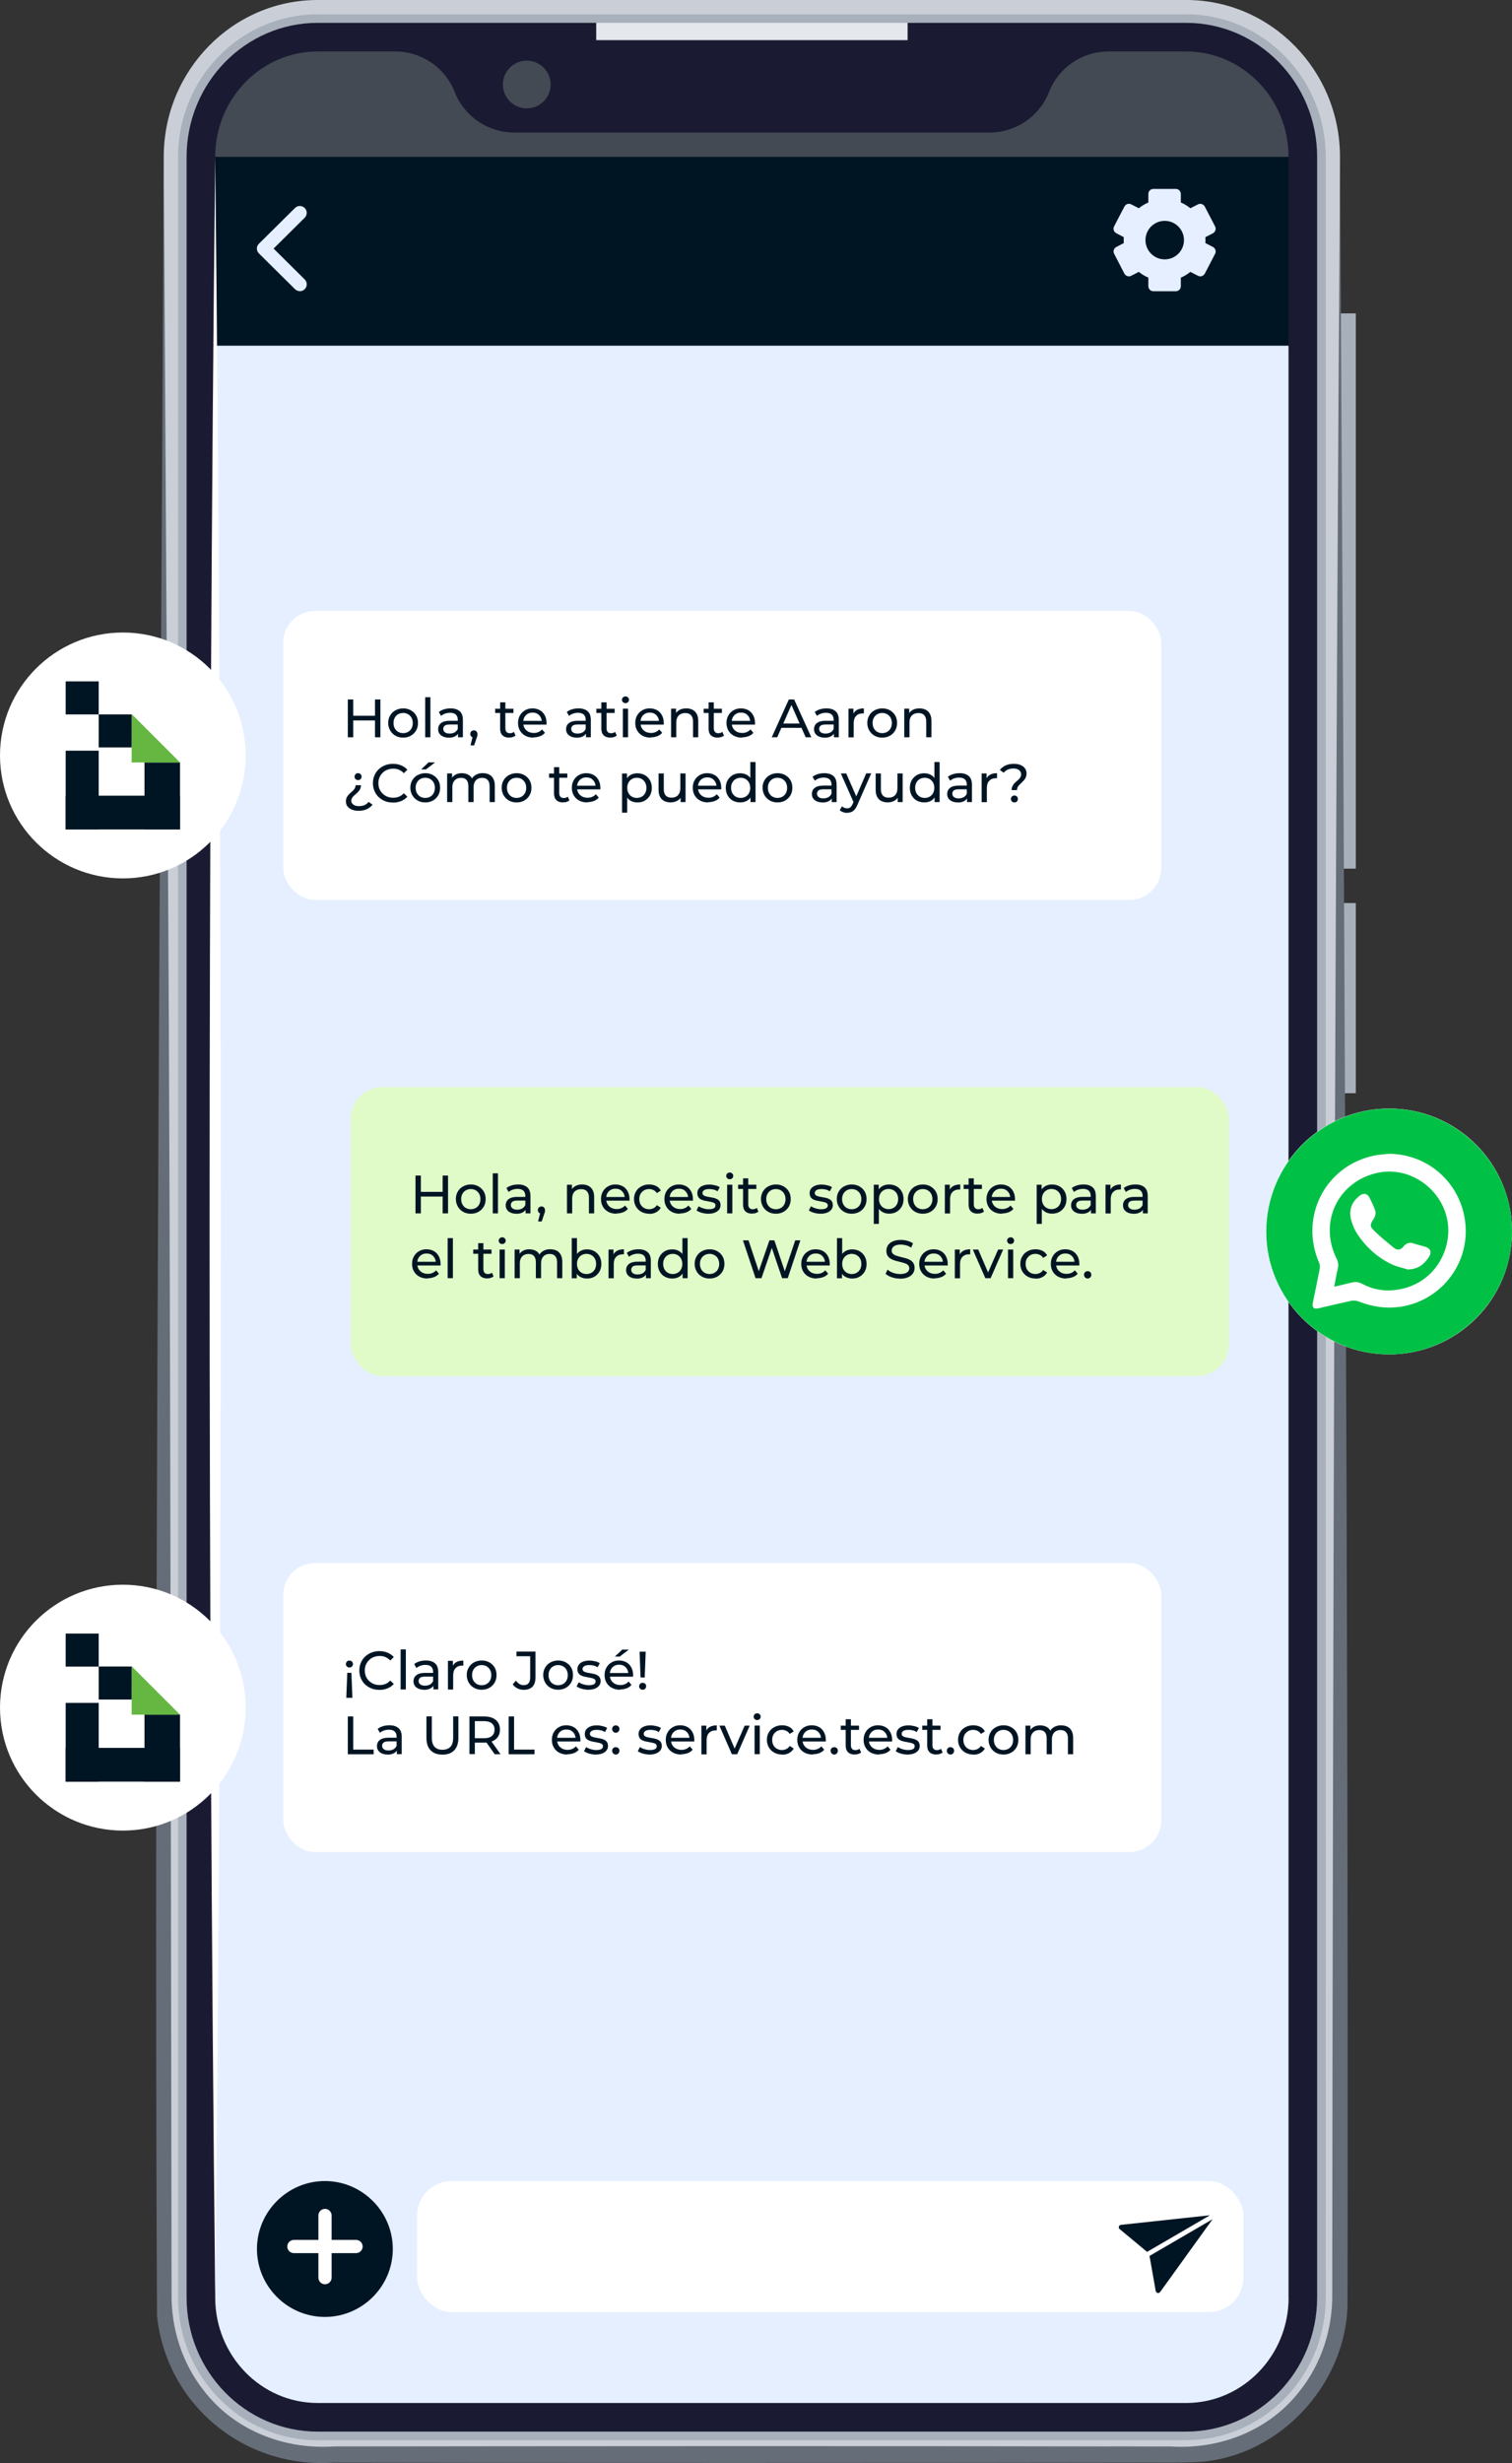 <?xml version="1.0" encoding="UTF-8"?>
<svg id="Capa_2" data-name="Capa 2" xmlns="http://www.w3.org/2000/svg" viewBox="0 0 168.06 273.67">
  <rect x="0" y="0" width="168.06" height="273.67" fill="#333333" stroke="none"/>
  <defs>
    <style>
      .cls-1, .cls-2 {
        fill: #fff;
      }

      .cls-3 {
        fill: #e5efff;
      }

      .cls-2 {
        fill-rule: evenodd;
      }

      .cls-4 {
        fill: #00c145;
      }

      .cls-5 {
        fill: #65b741;
      }

      .cls-6 {
        fill: #a8b0bb;
      }

      .cls-7 {
        fill: #444a54;
      }

      .cls-8 {
        fill: #e1fbc8;
      }

      .cls-9 {
        fill: #656d78;
      }

      .cls-10 {
        fill: #e4e7eb;
      }

      .cls-11 {
        fill: #1a1b32;
      }

      .cls-12 {
        fill: #cacfd7;
      }

      .cls-13 {
        fill: #001524;
      }
    </style>
  </defs>
  <g id="Capa_1-2" data-name="Capa 1">
    <g>
      <g>
        <g>
          <path class="cls-3" d="m131.85,2.55H35.3c-8.03,0-14.56,6.68-14.56,14.89v237.86c0,8.21,6.53,14.89,14.56,14.89h96.55c8.02,0,14.55-6.68,14.55-14.89V17.43c0-8.21-6.53-14.89-14.55-14.89Z"/>
          <path class="cls-13" d="m146.41,17.43v20.98H20.74v-20.98c0-8.21,6.53-14.89,14.56-14.89h96.55c8.02,0,14.55,6.68,14.55,14.89Z"/>
          <path class="cls-3" d="m33.33,32.35c-.19,0-.39-.07-.54-.22l-4.01-3.97c-.14-.14-.23-.34-.23-.54s.08-.4.23-.54l4.01-3.97c.3-.3.78-.29,1.08,0,.3.3.29.78,0,1.08l-3.46,3.43,3.46,3.43c.3.3.3.78,0,1.08-.15.15-.35.23-.54.23Z"/>
          <path class="cls-3" d="m146.41,237.97v17.33c0,8.21-6.53,14.89-14.55,14.89H35.3c-8.03,0-14.56-6.68-14.56-14.89v-17.33h125.66Z"/>
          <rect class="cls-1" x="46.36" y="242.34" width="91.85" height="14.56" rx="3.83" ry="3.83"/>
          <g>
            <path class="cls-13" d="m36.11,257.44h0c-4.15,0-7.55-3.4-7.55-7.55h0c0-4.15,3.4-7.55,7.55-7.55h0c4.15,0,7.55,3.4,7.55,7.55h0c0,4.15-3.4,7.55-7.55,7.55Z"/>
            <path class="cls-1" d="m40.31,249.62c0,.4-.33.73-.74.73h-2.71v2.72c0,.41-.33.74-.74.74s-.73-.33-.73-.74v-2.72h-2.72c-.41,0-.74-.33-.74-.73s.33-.74.74-.74h2.72v-2.71c0-.41.33-.74.73-.74s.74.33.74.74v2.71h2.71c.41,0,.74.33.74.74Z"/>
          </g>
          <g>
            <path class="cls-13" d="m134.51,246.13l-7.01,4.08-3.05-2.53c-.18-.15-.09-.45.14-.47l9.92-1.07Z"/>
            <path class="cls-13" d="m128.46,254.57l-.69-3.91,7.01-4.08-5.83,8.09c-.14.19-.44.13-.48-.11Z"/>
          </g>
          <path class="cls-3" d="m134.82,27.44l-.84-.43c0-.11.01-.22.01-.33s0-.22-.01-.33l.84-.43c.27-.15.38-.48.24-.76l-1.15-2.21c-.15-.27-.49-.38-.76-.24l-.84.43c-.32-.26-.67-.48-1.06-.64v-.95c0-.31-.25-.56-.56-.56h-2.49c-.31,0-.56.25-.56.56v.95c-.38.16-.74.38-1.06.64l-.84-.43c-.27-.15-.61-.04-.76.24l-1.15,2.21c-.14.27-.03.61.24.75l.84.44c0,.11-.01.22-.01.33s0,.22.01.33l-.84.44c-.27.14-.38.48-.23.75l1.14,2.21c.15.27.49.38.76.23l.84-.43c.32.26.67.47,1.06.64v.95c0,.31.25.56.56.56h2.49c.31,0,.56-.25.56-.56v-.95c.38-.16.74-.38,1.06-.64l.84.43c.27.15.61.04.76-.23l1.15-2.21c.14-.27.04-.61-.24-.76Zm-5.36,1.38c-1.18,0-2.14-.96-2.14-2.14s.96-2.14,2.14-2.14,2.14.96,2.14,2.14-.96,2.14-2.14,2.14Z"/>
          <path class="cls-7" d="m146.41,17.43H20.74c0-8.21,6.53-14.89,14.56-14.89h96.55c8.02,0,14.55,6.68,14.55,14.89Z"/>
        </g>
        <g>
          <rect class="cls-6" x="148.94" y="34.82" width="1.76" height="61.7"/>
          <rect class="cls-6" x="148.94" y="100.34" width="1.76" height="21.13"/>
          <path class="cls-12" d="m131.85,0H35.3c-9.43,0-17.1,7.82-17.1,17.43v237.86c0,9.61,7.67,17.43,17.1,17.43h96.55c9.43,0,17.09-7.82,17.09-17.43V17.43c0-9.61-7.67-17.43-17.09-17.43Zm14.55,255.29c0,8.21-6.53,14.89-14.55,14.89H35.3c-8.03,0-14.56-6.68-14.56-14.89V17.43c0-8.21,6.53-14.89,14.56-14.89h96.55c8.02,0,14.55,6.68,14.55,14.89v237.86Z"/>
          <path class="cls-6" d="m131.85,271.14H35.3c-8.55,0-15.51-7.11-15.51-15.84V17.43c0-8.74,6.96-15.84,15.51-15.84h96.55c8.55,0,15.51,7.11,15.51,15.84v237.86c0,8.74-6.96,15.84-15.51,15.84ZM35.3,3.5c-7.5,0-13.61,6.25-13.61,13.94v237.86c0,7.68,6.1,13.94,13.61,13.94h96.55c7.5,0,13.6-6.25,13.6-13.94V17.43c0-7.68-6.1-13.94-13.6-13.94H35.3Z"/>
          <path class="cls-11" d="m131.85,2.54H35.3c-8.03,0-14.56,6.68-14.56,14.89v237.86c0,8.21,6.53,14.89,14.56,14.89h96.55c8.02,0,14.55-6.68,14.55-14.89V17.43c0-8.21-6.53-14.89-14.55-14.89Zm11.38,252.75c0,6.46-5.1,11.71-11.38,11.71H35.3c-6.28,0-11.38-5.25-11.38-11.71V17.43c0-6.46,5.11-11.71,11.38-11.71h8.63c2.92,0,5.55,1.79,6.61,4.5h0c1.07,2.73,3.69,4.51,6.61,4.51h52.84c2.92,0,5.55-1.79,6.61-4.5h0c1.07-2.73,3.69-4.51,6.61-4.51h8.63c6.28,0,11.38,5.25,11.38,11.71v237.86Z"/>
          <rect class="cls-10" x="66.27" y="2.52" width="34.61" height="1.94"/>
          <path class="cls-7" d="m61.2,9.39c0,1.46-1.19,2.65-2.65,2.65s-2.65-1.19-2.65-2.65,1.19-2.65,2.65-2.65,2.65,1.19,2.65,2.65Z"/>
          <path class="cls-9" d="m148.95,17.43c.41,74.34.95,164.73.83,238.64-.19,9.15-7.99,17.31-17.22,17.52-1.43.06-3.49.04-4.93.04-25.3.04-65.27.05-90.55,0-9.91.68-18.53-6.36-19.63-16.28-.36-74.26.39-165.26.75-239.92,0,0,.47,78.31.47,78.31.3,47.36.31,112.41.4,159.07-.06,3.89,1.17,7.78,3.6,10.84,3.42,4.41,8.9,6.54,14.41,6.18,23.02-.03,62.58-.06,85.65,0,1.45-.03,5.9.03,7.34,0,5.5.37,11-1.76,14.41-6.18,2.43-3.06,3.66-6.94,3.6-10.84,0,0,0-2.45,0-2.45.07-72.37.35-162.18.87-234.93h0Z"/>
          <path class="cls-1" d="m23.92,17.43c.83,76.05.83,161.37,0,237.42-.83-76.05-.83-161.37,0-237.42h0Z"/>
        </g>
      </g>
      <g>
        <g>
          <g>
            <path class="cls-2" d="m13.66,70.28c7.54,0,13.65,6.11,13.65,13.66s-6.11,13.66-13.65,13.66S0,91.48,0,83.94s6.11-13.66,13.66-13.66"/>
            <g>
              <rect class="cls-13" x="7.3" y="75.71" width="3.67" height="3.67"/>
              <rect class="cls-13" x="10.97" y="79.38" width="3.67" height="3.67"/>
              <rect class="cls-13" x="7.3" y="83.41" width="3.67" height="8.76"/>
              <rect class="cls-13" x="7.3" y="88.41" width="12.7" height="3.75"/>
              <rect class="cls-13" x="16.06" y="84.72" width="3.95" height="7.45"/>
              <polygon class="cls-5" points="14.63 84.72 20.01 84.72 14.65 79.36 14.63 84.72"/>
            </g>
          </g>
          <g>
            <rect class="cls-1" x="31.48" y="67.88" width="97.59" height="32.12" rx="3.53" ry="3.53"/>
            <g>
              <path class="cls-13" d="m39.26,81.92h-.6v-4.2h.6v4.2Zm2.47-1.87h-2.53v-.52h2.53v.52Zm-.05-2.33h.6v4.2h-.6v-4.2Z"/>
              <path class="cls-13" d="m44.81,81.96c-.32,0-.6-.07-.85-.21-.25-.14-.44-.33-.59-.58-.14-.25-.22-.53-.22-.84s.07-.6.22-.84c.14-.24.34-.44.59-.57s.53-.21.85-.21.6.07.85.21.45.33.59.57c.14.24.21.52.21.84s-.07.6-.21.84c-.14.24-.34.44-.59.58-.25.14-.53.21-.85.21Zm0-.5c.2,0,.39-.05.55-.14.16-.09.29-.22.38-.39s.14-.37.14-.59-.05-.42-.14-.59-.22-.29-.38-.39c-.16-.09-.34-.14-.55-.14s-.39.05-.55.14c-.16.09-.29.22-.38.39-.1.17-.14.36-.14.59s.05.42.14.59c.1.17.22.3.38.39.16.09.34.14.55.14Z"/>
              <path class="cls-13" d="m47.26,81.92v-4.45h.58v4.45h-.58Z"/>
              <path class="cls-13" d="m49.87,81.96c-.24,0-.44-.04-.62-.12-.18-.08-.32-.19-.41-.33-.1-.14-.14-.3-.14-.48s.04-.33.12-.47c.08-.14.22-.25.4-.34.19-.08.44-.13.75-.13h1.01v.41h-.98c-.29,0-.48.05-.58.14-.1.1-.15.21-.15.35,0,.16.06.28.19.38s.3.14.52.14.4-.05.57-.14c.16-.1.28-.24.35-.42l.11.4c-.08.19-.21.34-.4.45-.19.11-.43.17-.73.17Zm1.04-.04v-.67l-.03-.13v-1.15c0-.24-.07-.43-.21-.57-.14-.13-.36-.2-.64-.2-.19,0-.37.03-.55.09-.18.06-.33.15-.46.25l-.24-.43c.16-.13.36-.23.59-.3.23-.07.47-.1.72-.1.44,0,.77.11,1.01.32s.35.54.35.97v1.92h-.55Z"/>
              <path class="cls-13" d="m52.3,82.81l.3-1.21.08.35c-.12,0-.21-.04-.29-.11s-.12-.17-.12-.29.04-.22.12-.29.17-.11.29-.11.21.04.28.12c.07.08.11.17.11.29,0,.04,0,.08,0,.12s-.02.08-.03.13-.04.11-.06.18l-.28.83h-.38Z"/>
              <path class="cls-13" d="m55.04,79.22v-.47h2.03v.47h-2.03Zm1.55,2.74c-.32,0-.57-.09-.74-.26-.18-.17-.26-.42-.26-.74v-2.92h.58v2.89c0,.17.04.3.13.4s.21.14.37.14c.18,0,.33-.05.45-.15l.18.41c-.09.08-.19.13-.32.17-.12.04-.25.05-.38.05Z"/>
              <path class="cls-13" d="m59.29,81.96c-.34,0-.64-.07-.9-.21-.26-.14-.46-.33-.6-.58-.14-.24-.21-.52-.21-.84s.07-.6.21-.84.33-.44.57-.57c.24-.14.51-.21.82-.21s.58.07.82.2.42.33.55.57.2.53.2.86c0,.02,0,.05,0,.08,0,.03,0,.06,0,.09h-2.71v-.41h2.41l-.23.14c0-.2-.04-.39-.13-.55s-.21-.29-.36-.38c-.15-.09-.33-.13-.54-.13s-.38.04-.53.13c-.16.09-.28.22-.37.38s-.13.35-.13.55v.1c0,.21.05.4.15.57s.24.29.41.39c.18.09.38.14.61.14.19,0,.36-.03.51-.1.15-.06.29-.16.41-.29l.32.37c-.14.17-.32.3-.54.38s-.45.13-.72.13Z"/>
              <path class="cls-13" d="m64.09,81.96c-.24,0-.44-.04-.62-.12-.18-.08-.32-.19-.41-.33-.1-.14-.14-.3-.14-.48s.04-.33.12-.47c.08-.14.22-.25.4-.34.19-.08.44-.13.75-.13h1.01v.41h-.98c-.29,0-.48.05-.58.14-.1.1-.15.21-.15.35,0,.16.06.28.19.38s.3.14.52.14.4-.05.57-.14c.16-.1.28-.24.35-.42l.11.4c-.08.19-.21.34-.4.45-.19.11-.43.17-.73.17Zm1.04-.04v-.67l-.03-.13v-1.15c0-.24-.07-.43-.21-.57-.14-.13-.36-.2-.64-.2-.19,0-.37.03-.55.09-.18.06-.33.15-.46.25l-.24-.43c.16-.13.36-.23.59-.3.23-.07.47-.1.72-.1.44,0,.77.11,1.01.32s.35.54.35.97v1.92h-.55Z"/>
              <path class="cls-13" d="m66.29,79.22v-.47h2.03v.47h-2.03Zm1.55,2.74c-.32,0-.57-.09-.74-.26-.18-.17-.26-.42-.26-.74v-2.92h.58v2.89c0,.17.04.3.13.4s.21.14.37.14c.18,0,.33-.05.45-.15l.18.41c-.09.08-.19.13-.32.17-.12.04-.25.05-.38.05Z"/>
              <path class="cls-13" d="m69.52,78.13c-.11,0-.21-.04-.28-.11-.07-.07-.11-.16-.11-.26s.04-.2.11-.27c.07-.07.17-.11.28-.11s.21.04.28.11c.07.07.11.16.11.26s-.04.2-.11.27c-.07.07-.17.11-.28.11Zm-.29,3.79v-3.18h.58v3.18h-.58Z"/>
              <path class="cls-13" d="m72.32,81.96c-.34,0-.64-.07-.9-.21-.26-.14-.46-.33-.6-.58-.14-.24-.21-.52-.21-.84s.07-.6.21-.84.33-.44.57-.57c.24-.14.51-.21.82-.21s.58.07.82.2.42.33.55.57.2.53.2.86c0,.02,0,.05,0,.08,0,.03,0,.06,0,.09h-2.71v-.41h2.41l-.23.14c0-.2-.04-.39-.13-.55s-.21-.29-.36-.38c-.15-.09-.33-.13-.54-.13s-.38.04-.53.13c-.16.09-.28.22-.37.38s-.13.35-.13.55v.1c0,.21.05.4.15.57s.24.29.41.39c.18.09.38.14.61.14.19,0,.36-.03.51-.1.15-.06.29-.16.41-.29l.32.37c-.14.17-.32.3-.54.38s-.45.13-.72.13Z"/>
              <path class="cls-13" d="m76.28,78.71c.26,0,.49.05.69.15.2.1.35.25.47.46.11.2.17.46.17.77v1.83h-.58v-1.76c0-.31-.08-.54-.23-.7-.15-.16-.36-.23-.63-.23-.2,0-.38.04-.53.12-.15.08-.27.2-.35.35-.08.16-.12.35-.12.58v1.64h-.58v-3.18h.55v.86l-.09-.23c.1-.21.26-.37.48-.49s.47-.17.76-.17Z"/>
              <path class="cls-13" d="m78.21,79.22v-.47h2.03v.47h-2.03Zm1.55,2.74c-.32,0-.57-.09-.74-.26-.18-.17-.26-.42-.26-.74v-2.92h.58v2.89c0,.17.04.3.13.4s.21.14.37.14c.18,0,.33-.05.45-.15l.18.41c-.09.08-.19.13-.32.17-.12.04-.25.05-.38.05Z"/>
              <path class="cls-13" d="m82.46,81.96c-.34,0-.64-.07-.9-.21-.26-.14-.46-.33-.6-.58-.14-.24-.21-.52-.21-.84s.07-.6.21-.84.33-.44.57-.57c.24-.14.51-.21.82-.21s.58.07.82.2.42.33.55.57.2.53.2.86c0,.02,0,.05,0,.08,0,.03,0,.06,0,.09h-2.71v-.41h2.41l-.23.14c0-.2-.04-.39-.13-.55s-.21-.29-.36-.38c-.15-.09-.33-.13-.54-.13s-.38.04-.53.13c-.16.09-.28.22-.37.38s-.13.35-.13.55v.1c0,.21.05.4.15.57s.24.29.41.39c.18.09.38.14.61.14.19,0,.36-.03.51-.1.15-.06.29-.16.41-.29l.32.37c-.14.17-.32.3-.54.38s-.45.13-.72.13Z"/>
              <path class="cls-13" d="m85.78,81.92l1.9-4.2h.59l1.91,4.2h-.63l-1.7-3.86h.24l-1.7,3.86h-.62Zm.81-1.05l.16-.48h2.36l.17.48h-2.7Z"/>
              <path class="cls-13" d="m91.65,81.96c-.24,0-.44-.04-.62-.12-.18-.08-.32-.19-.41-.33-.1-.14-.14-.3-.14-.48s.04-.33.12-.47c.08-.14.22-.25.4-.34.19-.08.44-.13.75-.13h1.01v.41h-.98c-.29,0-.48.05-.58.14-.1.1-.15.21-.15.35,0,.16.06.28.19.38s.3.14.52.14.4-.05.57-.14c.16-.1.28-.24.35-.42l.11.4c-.08.19-.21.34-.4.45-.19.11-.43.17-.73.17Zm1.04-.04v-.67l-.03-.13v-1.15c0-.24-.07-.43-.21-.57-.14-.13-.36-.2-.64-.2-.19,0-.37.03-.55.09-.18.06-.33.15-.46.25l-.24-.43c.16-.13.36-.23.59-.3.23-.07.47-.1.72-.1.44,0,.77.11,1.01.32s.35.54.35.97v1.92h-.55Z"/>
              <path class="cls-13" d="m94.31,81.92v-3.18h.55v.86l-.05-.22c.09-.22.24-.39.44-.5s.46-.17.77-.17v.56s-.05,0-.07,0h-.06c-.31,0-.55.09-.73.28-.18.18-.27.45-.27.8v1.58h-.58Z"/>
              <path class="cls-13" d="m98.06,81.96c-.32,0-.6-.07-.85-.21-.25-.14-.44-.33-.59-.58-.14-.25-.22-.53-.22-.84s.07-.6.22-.84c.14-.24.34-.44.59-.57s.53-.21.85-.21.6.07.85.21.45.33.59.57c.14.24.21.52.21.84s-.07.6-.21.84c-.14.24-.34.44-.59.58-.25.14-.53.21-.85.21Zm0-.5c.2,0,.39-.05.55-.14.16-.09.29-.22.38-.39s.14-.37.14-.59-.05-.42-.14-.59-.22-.29-.38-.39c-.16-.09-.34-.14-.55-.14s-.39.05-.55.14c-.16.09-.29.22-.38.39-.1.17-.14.36-.14.59s.05.42.14.59c.1.17.22.3.38.39.16.09.34.14.55.14Z"/>
              <path class="cls-13" d="m102.2,78.71c.26,0,.49.05.69.15.2.1.35.25.47.46.11.2.17.46.17.77v1.83h-.58v-1.76c0-.31-.08-.54-.23-.7-.15-.16-.36-.23-.63-.23-.2,0-.38.04-.53.12-.15.08-.27.2-.35.35-.08.16-.12.35-.12.58v1.64h-.58v-3.18h.55v.86l-.09-.23c.1-.21.26-.37.48-.49s.47-.17.76-.17Z"/>
              <path class="cls-13" d="m39.87,90.09c-.29,0-.54-.04-.75-.13s-.38-.21-.5-.36c-.12-.16-.17-.34-.17-.55,0-.16.02-.3.08-.42.05-.12.12-.22.2-.31s.17-.17.26-.25c.09-.08.17-.15.25-.23.08-.08.15-.16.2-.26.05-.09.08-.2.08-.33h.6c0,.15-.03.28-.08.4s-.12.21-.2.3-.17.17-.26.25-.18.16-.26.23-.15.16-.2.25-.08.19-.08.3c0,.16.08.3.23.42.15.12.36.17.63.17.24,0,.46-.04.63-.12s.33-.2.44-.35l.44.31c-.16.21-.38.38-.64.5s-.56.18-.91.18Zm-.07-3.41c-.11,0-.2-.04-.28-.11s-.11-.16-.11-.27.04-.2.11-.28.17-.11.28-.11.21.04.28.11c.07.08.11.17.11.28s-.04.19-.11.27c-.07.07-.17.11-.28.11Z"/>
              <path class="cls-13" d="m43.66,89.17c-.32,0-.62-.05-.88-.16-.27-.11-.5-.26-.7-.45-.2-.19-.35-.42-.46-.68s-.17-.55-.17-.86.06-.6.17-.86.27-.49.47-.68c.2-.19.44-.34.71-.45.27-.11.57-.16.88-.16s.62.05.9.17c.27.11.51.27.7.49l-.39.38c-.16-.17-.34-.29-.54-.38s-.41-.12-.64-.12-.46.04-.66.12-.38.19-.52.34c-.15.14-.26.31-.35.51s-.12.41-.12.65.04.45.12.64.2.37.35.51c.15.14.32.26.52.34.2.08.42.12.66.12s.44-.04.64-.12.38-.21.54-.38l.39.38c-.19.22-.43.38-.7.49-.27.11-.58.17-.9.17Z"/>
              <path class="cls-13" d="m47.27,89.16c-.32,0-.6-.07-.85-.21-.25-.14-.44-.33-.59-.58-.14-.25-.22-.53-.22-.84s.07-.6.22-.84c.14-.24.34-.44.59-.57s.53-.21.85-.21.6.07.85.21.45.33.59.57c.14.24.21.52.21.84s-.07.6-.21.84c-.14.24-.34.44-.59.58-.25.14-.53.21-.85.21Zm0-.5c.2,0,.39-.05.55-.14.16-.09.29-.22.38-.39s.14-.37.14-.59-.05-.42-.14-.59-.22-.29-.38-.39c-.16-.09-.34-.14-.55-.14s-.39.05-.55.14c-.16.09-.29.22-.38.39-.1.17-.14.36-.14.59s.05.42.14.59c.1.17.22.3.38.39.16.09.34.14.55.14Zm-.46-3.17l.82-.78h.73l-1.01.78h-.54Z"/>
              <path class="cls-13" d="m53.69,85.91c.26,0,.48.05.68.15.2.1.35.25.46.46.11.2.17.46.17.77v1.83h-.58v-1.76c0-.31-.07-.54-.22-.7-.14-.16-.35-.23-.61-.23-.19,0-.36.04-.5.12-.14.08-.25.2-.33.35-.08.16-.12.35-.12.58v1.64h-.58v-1.76c0-.31-.07-.54-.21-.7-.14-.16-.34-.23-.61-.23-.19,0-.35.04-.5.12-.14.08-.26.2-.34.35-.08.16-.12.35-.12.58v1.64h-.58v-3.18h.55v.85l-.09-.22c.1-.21.25-.37.46-.49s.45-.17.73-.17c.3,0,.57.08.79.22.22.15.36.38.43.68l-.23-.1c.1-.24.26-.44.5-.59.24-.15.52-.22.84-.22Z"/>
              <path class="cls-13" d="m57.42,89.16c-.32,0-.6-.07-.85-.21-.25-.14-.44-.33-.59-.58-.14-.25-.22-.53-.22-.84s.07-.6.22-.84c.14-.24.34-.44.59-.57s.53-.21.85-.21.6.07.85.21.45.33.59.57c.14.24.21.52.21.84s-.07.6-.21.84c-.14.24-.34.44-.59.58-.25.14-.53.21-.85.21Zm0-.5c.2,0,.39-.05.55-.14.16-.09.29-.22.38-.39s.14-.37.14-.59-.05-.42-.14-.59-.22-.29-.38-.39c-.16-.09-.34-.14-.55-.14s-.39.05-.55.14c-.16.09-.29.22-.38.39-.1.17-.14.36-.14.59s.05.42.14.59c.1.17.22.3.38.39.16.09.34.14.55.14Z"/>
              <path class="cls-13" d="m61.03,86.42v-.47h2.03v.47h-2.03Zm1.55,2.74c-.32,0-.57-.09-.74-.26-.18-.17-.26-.42-.26-.74v-2.92h.58v2.89c0,.17.04.3.13.4s.21.14.37.14c.18,0,.33-.05.45-.15l.18.41c-.09.08-.19.13-.32.17-.12.04-.25.05-.38.05Z"/>
              <path class="cls-13" d="m65.27,89.16c-.34,0-.64-.07-.9-.21-.26-.14-.46-.33-.6-.58-.14-.24-.21-.52-.21-.84s.07-.6.21-.84.33-.44.57-.57c.24-.14.51-.21.82-.21s.58.07.82.2.42.33.55.57.2.53.2.86c0,.02,0,.05,0,.08,0,.03,0,.06,0,.09h-2.71v-.41h2.41l-.23.14c0-.2-.04-.39-.13-.55s-.21-.29-.36-.38c-.15-.09-.33-.13-.54-.13s-.38.04-.53.13c-.16.09-.28.22-.37.38s-.13.35-.13.55v.1c0,.21.05.4.15.57s.24.29.41.39c.18.09.38.14.61.14.19,0,.36-.03.51-.1.15-.06.29-.16.41-.29l.32.37c-.14.17-.32.3-.54.38s-.45.13-.72.13Z"/>
              <path class="cls-13" d="m69.14,90.29v-4.34h.55v.86l-.04.74.06.74v2.01h-.58Zm1.69-1.13c-.26,0-.51-.06-.72-.18-.22-.12-.39-.3-.52-.54-.13-.24-.2-.54-.2-.9s.06-.66.19-.9.3-.42.52-.54.46-.18.74-.18c.31,0,.59.07.83.2.24.14.43.33.57.57.14.24.21.53.21.85s-.07.61-.21.85-.33.43-.57.57c-.24.14-.52.2-.83.2Zm-.05-.5c.2,0,.39-.05.55-.14.16-.09.29-.22.38-.39s.14-.37.14-.59-.05-.42-.14-.59-.22-.29-.38-.39c-.16-.09-.35-.14-.55-.14s-.38.05-.54.14c-.16.09-.29.22-.38.39s-.14.36-.14.59.05.42.14.59.22.3.38.39c.16.09.34.14.54.14Z"/>
              <path class="cls-13" d="m74.57,89.16c-.27,0-.51-.05-.72-.15-.21-.1-.37-.25-.48-.46-.11-.21-.17-.46-.17-.78v-1.83h.58v1.76c0,.31.08.55.23.7.15.16.36.23.63.23.2,0,.37-.04.52-.12.15-.08.26-.2.34-.36.08-.16.12-.35.12-.57v-1.64h.58v3.18h-.55v-.86l.09.23c-.1.21-.26.38-.47.49s-.44.17-.7.17Z"/>
              <path class="cls-13" d="m78.71,89.16c-.34,0-.64-.07-.9-.21-.26-.14-.46-.33-.6-.58-.14-.24-.21-.52-.21-.84s.07-.6.21-.84.33-.44.57-.57c.24-.14.51-.21.82-.21s.58.07.82.2.42.33.55.57.2.53.2.86c0,.02,0,.05,0,.08,0,.03,0,.06,0,.09h-2.71v-.41h2.41l-.23.14c0-.2-.04-.39-.13-.55s-.21-.29-.36-.38c-.15-.09-.33-.13-.54-.13s-.38.04-.53.13c-.16.09-.28.22-.37.38s-.13.35-.13.55v.1c0,.21.05.4.15.57s.24.29.41.39c.18.09.38.14.61.14.19,0,.36-.03.51-.1.15-.06.29-.16.41-.29l.32.37c-.14.17-.32.3-.54.38s-.45.13-.72.13Z"/>
              <path class="cls-13" d="m82.28,89.16c-.31,0-.58-.07-.83-.2s-.43-.33-.57-.57-.21-.53-.21-.85.07-.61.21-.85c.14-.24.33-.43.57-.57s.52-.2.83-.2c.27,0,.51.06.73.18s.39.3.52.54c.13.24.19.54.19.9s-.06.66-.19.9c-.13.24-.3.42-.51.54-.22.12-.46.18-.74.18Zm.05-.5c.2,0,.38-.05.54-.14.16-.09.29-.22.38-.39s.14-.37.14-.59-.05-.42-.14-.59-.22-.29-.38-.39c-.16-.09-.34-.14-.54-.14s-.39.05-.55.14c-.16.09-.29.22-.38.39-.1.17-.14.36-.14.59s.05.42.14.59c.1.17.22.3.38.39.16.09.34.14.55.14Zm1.09.47v-.86l.04-.74-.06-.74v-2.12h.58v4.45h-.55Z"/>
              <path class="cls-13" d="m86.42,89.16c-.32,0-.6-.07-.85-.21-.25-.14-.44-.33-.59-.58-.14-.25-.22-.53-.22-.84s.07-.6.22-.84c.14-.24.34-.44.59-.57s.53-.21.85-.21.6.07.85.21.45.33.59.57c.14.24.21.52.21.84s-.07.6-.21.84c-.14.24-.34.44-.59.58-.25.14-.53.21-.85.21Zm0-.5c.2,0,.39-.05.55-.14.16-.09.29-.22.38-.39s.14-.37.14-.59-.05-.42-.14-.59-.22-.29-.38-.39c-.16-.09-.34-.14-.55-.14s-.39.05-.55.14c-.16.09-.29.22-.38.39-.1.17-.14.36-.14.59s.05.42.14.59c.1.17.22.3.38.39.16.09.34.14.55.14Z"/>
              <path class="cls-13" d="m91.41,89.16c-.24,0-.44-.04-.62-.12-.18-.08-.32-.19-.41-.33-.1-.14-.14-.3-.14-.48s.04-.33.12-.47c.08-.14.22-.25.4-.34.19-.08.44-.13.75-.13h1.01v.41h-.98c-.29,0-.48.05-.58.14-.1.1-.15.21-.15.35,0,.16.06.28.19.38s.3.14.52.14.4-.05.57-.14c.16-.1.28-.24.35-.42l.11.4c-.08.19-.21.34-.4.45-.19.11-.43.17-.73.17Zm1.04-.04v-.67l-.03-.13v-1.15c0-.24-.07-.43-.21-.57-.14-.13-.36-.2-.64-.2-.19,0-.37.03-.55.09-.18.06-.33.15-.46.25l-.24-.43c.16-.13.36-.23.59-.3.23-.07.47-.1.72-.1.44,0,.77.11,1.01.32s.35.54.35.97v1.92h-.55Z"/>
              <path class="cls-13" d="m94.15,90.32c-.15,0-.3-.03-.44-.08-.14-.05-.27-.12-.37-.22l.25-.43c.08.08.17.13.26.17.1.04.2.06.31.06.14,0,.26-.04.35-.11.09-.07.18-.2.26-.38l.2-.44.06-.07,1.25-2.89h.56l-1.54,3.5c-.09.22-.2.4-.31.53s-.24.22-.38.27-.29.08-.45.08Zm.76-1.1l-1.45-3.28h.6l1.24,2.83-.38.45Z"/>
              <path class="cls-13" d="m98.7,89.16c-.27,0-.51-.05-.72-.15-.21-.1-.37-.25-.48-.46-.11-.21-.17-.46-.17-.78v-1.83h.58v1.76c0,.31.08.55.23.7.15.16.36.23.63.23.2,0,.37-.04.52-.12.15-.08.26-.2.34-.36.08-.16.12-.35.12-.57v-1.64h.58v3.18h-.55v-.86l.09.23c-.1.21-.26.38-.47.49s-.44.17-.7.17Z"/>
              <path class="cls-13" d="m102.74,89.16c-.31,0-.58-.07-.83-.2s-.43-.33-.57-.57-.21-.53-.21-.85.07-.61.21-.85c.14-.24.33-.43.57-.57s.52-.2.83-.2c.27,0,.51.06.73.18s.39.3.52.54c.13.24.19.54.19.9s-.06.66-.19.9c-.13.24-.3.42-.51.54-.22.12-.46.18-.74.18Zm.05-.5c.2,0,.38-.05.54-.14.16-.09.29-.22.38-.39s.14-.37.14-.59-.05-.42-.14-.59-.22-.29-.38-.39c-.16-.09-.34-.14-.54-.14s-.39.05-.55.14c-.16.09-.29.22-.38.39-.1.17-.14.36-.14.59s.05.42.14.59c.1.17.22.3.38.39.16.09.34.14.55.14Zm1.09.47v-.86l.04-.74-.06-.74v-2.12h.58v4.45h-.55Z"/>
              <path class="cls-13" d="m106.45,89.16c-.24,0-.44-.04-.62-.12-.18-.08-.32-.19-.41-.33-.1-.14-.14-.3-.14-.48s.04-.33.12-.47c.08-.14.22-.25.4-.34.19-.08.44-.13.75-.13h1.01v.41h-.98c-.29,0-.48.05-.58.14-.1.1-.15.21-.15.35,0,.16.06.28.19.38s.3.14.52.14.4-.05.57-.14c.16-.1.28-.24.35-.42l.11.4c-.08.19-.21.34-.4.45-.19.11-.43.17-.73.17Zm1.04-.04v-.67l-.03-.13v-1.15c0-.24-.07-.43-.21-.57-.14-.13-.36-.2-.64-.2-.19,0-.37.03-.55.09-.18.06-.33.15-.46.25l-.24-.43c.16-.13.36-.23.59-.3.23-.07.47-.1.72-.1.44,0,.77.11,1.01.32s.35.54.35.97v1.92h-.55Z"/>
              <path class="cls-13" d="m109.11,89.12v-3.18h.55v.86l-.05-.22c.09-.22.24-.39.44-.5s.46-.17.77-.17v.56s-.05,0-.07,0h-.06c-.31,0-.55.09-.73.28-.18.18-.27.45-.27.8v1.58h-.58Z"/>
              <path class="cls-13" d="m112.44,87.8c0-.16.03-.29.08-.41.05-.12.12-.22.19-.31.08-.09.16-.18.26-.25.09-.08.18-.16.26-.23s.14-.16.19-.25c.05-.09.08-.19.08-.31,0-.19-.08-.35-.23-.47-.15-.12-.36-.18-.63-.18-.24,0-.45.04-.62.12-.18.08-.33.2-.45.35l-.44-.31c.17-.21.38-.38.64-.5.26-.12.56-.18.91-.18.29,0,.54.04.75.13.21.09.38.21.49.37.12.16.18.35.18.57,0,.17-.03.31-.08.43s-.12.23-.2.32-.17.18-.25.26-.17.16-.25.24-.15.17-.2.26-.08.21-.08.34h-.6Zm.31,1.36c-.11,0-.21-.04-.28-.11-.07-.08-.11-.17-.11-.27,0-.11.04-.2.11-.28.07-.07.17-.11.28-.11s.2.04.28.11.11.16.11.28c0,.1-.04.19-.11.27s-.16.11-.28.11Z"/>
            </g>
          </g>
        </g>
        <g>
          <g>
            <path class="cls-2" d="m13.66,176.08c7.54,0,13.65,6.11,13.65,13.66s-6.11,13.66-13.65,13.66-13.66-6.11-13.66-13.66,6.11-13.66,13.66-13.66"/>
            <g>
              <rect class="cls-13" x="7.3" y="181.51" width="3.67" height="3.67"/>
              <rect class="cls-13" x="10.97" y="185.17" width="3.67" height="3.67"/>
              <rect class="cls-13" x="7.3" y="189.21" width="3.67" height="8.76"/>
              <rect class="cls-13" x="7.3" y="194.21" width="12.7" height="3.75"/>
              <rect class="cls-13" x="16.06" y="190.52" width="3.95" height="7.45"/>
              <polygon class="cls-5" points="14.63 190.52 20.01 190.52 14.65 185.16 14.63 190.52"/>
            </g>
          </g>
          <g>
            <rect class="cls-1" x="31.48" y="173.67" width="97.59" height="32.12" rx="3.53" ry="3.53"/>
            <g>
              <path class="cls-13" d="m38.84,184.51c.11,0,.2.04.28.11s.11.17.11.28-.04.19-.11.27-.16.11-.28.11-.21-.04-.28-.11c-.08-.07-.11-.16-.11-.27s.04-.2.11-.28c.08-.08.17-.11.28-.11Zm.22,1.36l.11,2.78h-.68l.11-2.78h.46Z"/>
              <path class="cls-13" d="m42.15,187.76c-.32,0-.62-.05-.88-.16-.27-.11-.5-.26-.7-.45-.2-.19-.35-.42-.46-.68s-.17-.55-.17-.86.06-.6.17-.86.27-.49.47-.68c.2-.19.44-.34.71-.45.27-.11.57-.16.88-.16s.62.05.9.17c.27.11.51.27.7.49l-.39.38c-.16-.17-.34-.29-.54-.38s-.41-.12-.64-.12-.46.04-.66.12-.38.19-.52.34c-.15.14-.26.31-.35.51s-.12.41-.12.65.04.45.12.64.2.37.35.51c.15.14.32.26.52.34.2.08.42.12.66.12s.44-.04.64-.12.38-.21.54-.38l.39.38c-.19.22-.43.38-.7.49-.27.11-.58.17-.9.17Z"/>
              <path class="cls-13" d="m44.53,187.72v-4.45h.58v4.45h-.58Z"/>
              <path class="cls-13" d="m47.13,187.75c-.24,0-.44-.04-.62-.12-.18-.08-.32-.19-.41-.33-.1-.14-.14-.3-.14-.48s.04-.33.12-.47c.08-.14.22-.25.4-.34.19-.08.44-.13.75-.13h1.01v.41h-.98c-.29,0-.48.05-.58.14-.1.1-.15.21-.15.35,0,.16.06.28.19.38s.3.14.52.14.4-.05.57-.14c.16-.1.28-.24.35-.42l.11.4c-.08.19-.21.34-.4.45-.19.11-.43.17-.73.17Zm1.04-.04v-.67l-.03-.13v-1.15c0-.24-.07-.43-.21-.57-.14-.13-.36-.2-.64-.2-.19,0-.37.03-.55.09-.18.06-.33.15-.46.25l-.24-.43c.16-.13.36-.23.59-.3.23-.07.47-.1.72-.1.44,0,.77.11,1.01.32s.35.54.35.97v1.92h-.55Z"/>
              <path class="cls-13" d="m49.79,187.72v-3.18h.55v.86l-.05-.22c.09-.22.24-.39.44-.5s.46-.17.77-.17v.56s-.05,0-.07,0h-.06c-.31,0-.55.09-.73.28-.18.18-.27.45-.27.8v1.58h-.58Z"/>
              <path class="cls-13" d="m53.54,187.75c-.32,0-.6-.07-.85-.21-.25-.14-.44-.33-.59-.58-.14-.25-.22-.53-.22-.84s.07-.6.22-.84c.14-.24.34-.44.59-.57s.53-.21.85-.21.6.07.85.21.45.33.59.57c.14.24.21.52.21.84s-.07.6-.21.84c-.14.24-.34.44-.59.58-.25.14-.53.21-.85.21Zm0-.5c.2,0,.39-.05.55-.14.16-.09.29-.22.38-.39s.14-.37.14-.59-.05-.42-.14-.59-.22-.29-.38-.39c-.16-.09-.34-.14-.55-.14s-.39.05-.55.14c-.16.09-.29.22-.38.39-.1.17-.14.36-.14.59s.05.42.14.59c.1.17.22.3.38.39.16.09.34.14.55.14Z"/>
              <path class="cls-13" d="m58.22,187.76c-.25,0-.48-.05-.7-.16-.22-.1-.39-.25-.53-.45l.35-.41c.12.16.25.28.39.37.15.09.31.13.48.13.48,0,.72-.28.72-.85v-2.36h-1.52v-.52h2.11v2.85c0,.47-.11.82-.33,1.05-.22.23-.55.35-.98.35Z"/>
              <path class="cls-13" d="m62.04,187.75c-.32,0-.6-.07-.85-.21-.25-.14-.44-.33-.59-.58-.14-.25-.22-.53-.22-.84s.07-.6.22-.84c.14-.24.34-.44.59-.57s.53-.21.85-.21.6.07.85.21.45.33.59.57c.14.24.21.52.21.84s-.07.6-.21.84c-.14.24-.34.44-.59.58-.25.14-.53.21-.85.21Zm0-.5c.2,0,.39-.05.55-.14.16-.09.29-.22.38-.39s.14-.37.14-.59-.05-.42-.14-.59-.22-.29-.38-.39c-.16-.09-.34-.14-.55-.14s-.39.05-.55.14c-.16.09-.29.22-.38.39-.1.17-.14.36-.14.59s.05.42.14.59c.1.17.22.3.38.39.16.09.34.14.55.14Z"/>
              <path class="cls-13" d="m65.4,187.75c-.26,0-.51-.04-.75-.11-.24-.07-.42-.16-.56-.26l.24-.46c.14.09.3.17.5.23.2.06.4.1.61.1.27,0,.46-.04.58-.11s.18-.18.18-.32c0-.1-.04-.18-.11-.23-.07-.06-.17-.1-.29-.13-.12-.03-.25-.05-.39-.08-.14-.02-.29-.05-.43-.08-.14-.03-.28-.08-.4-.14-.12-.06-.22-.15-.29-.26-.07-.11-.11-.26-.11-.44s.05-.36.16-.5c.11-.14.26-.25.46-.33s.43-.12.71-.12c.21,0,.42.03.63.08s.39.12.53.21l-.25.46c-.14-.1-.29-.16-.45-.2s-.31-.05-.47-.05c-.25,0-.44.04-.56.12s-.19.19-.19.31c0,.11.04.19.11.25.07.06.17.1.29.13.12.03.25.06.39.08.14.02.29.05.43.08.14.03.28.08.39.14.12.06.21.14.29.25.07.11.11.25.11.43,0,.19-.06.36-.17.5-.11.14-.27.25-.47.33-.2.08-.45.12-.73.12Z"/>
              <path class="cls-13" d="m68.91,187.75c-.34,0-.64-.07-.9-.21-.26-.14-.46-.33-.6-.58-.14-.24-.21-.52-.21-.84s.07-.6.21-.84.33-.44.57-.57c.24-.14.51-.21.82-.21s.58.07.82.2.42.33.55.57.2.53.2.86c0,.02,0,.05,0,.08,0,.03,0,.06,0,.09h-2.71v-.41h2.41l-.23.14c0-.2-.04-.39-.13-.55s-.21-.29-.36-.38c-.15-.09-.33-.13-.54-.13s-.38.04-.53.13c-.16.09-.28.22-.37.38s-.13.35-.13.55v.1c0,.21.05.4.15.57s.24.29.41.39c.18.09.38.14.61.14.19,0,.36-.03.51-.1.15-.06.29-.16.41-.29l.32.37c-.14.17-.32.3-.54.38s-.45.13-.72.13Zm-.57-3.68l.82-.78h.73l-1.01.78h-.54Z"/>
              <path class="cls-13" d="m71.43,187.75c-.11,0-.21-.04-.28-.11-.08-.08-.11-.17-.11-.27,0-.11.04-.2.11-.28.08-.07.17-.11.28-.11s.2.04.28.11.11.16.11.28c0,.1-.04.19-.11.27s-.16.11-.28.11Zm-.23-1.36l-.11-2.87h.68l-.11,2.87h-.46Z"/>
              <path class="cls-13" d="m38.66,194.92v-4.2h.6v3.68h2.27v.52h-2.87Z"/>
              <path class="cls-13" d="m43.07,194.95c-.24,0-.44-.04-.62-.12-.18-.08-.32-.19-.41-.33-.1-.14-.14-.3-.14-.48s.04-.33.12-.47c.08-.14.22-.25.4-.34.19-.08.44-.13.75-.13h1.01v.41h-.98c-.29,0-.48.05-.58.14-.1.1-.15.21-.15.35,0,.16.06.28.19.38s.3.14.52.14.4-.05.57-.14c.16-.1.28-.24.35-.42l.11.4c-.08.19-.21.34-.4.45-.19.11-.43.17-.73.17Zm1.04-.04v-.67l-.03-.13v-1.15c0-.24-.07-.43-.21-.57-.14-.13-.36-.2-.64-.2-.19,0-.37.03-.55.09-.18.06-.33.15-.46.25l-.24-.43c.16-.13.36-.23.59-.3.23-.07.47-.1.72-.1.44,0,.77.11,1.01.32s.35.54.35.97v1.92h-.55Z"/>
              <path class="cls-13" d="m49.17,194.96c-.55,0-.99-.16-1.3-.47s-.47-.78-.47-1.39v-2.39h.6v2.36c0,.47.1.81.31,1.03.21.22.5.32.87.32s.67-.11.88-.32c.21-.22.31-.56.31-1.03v-2.36h.58v2.39c0,.61-.16,1.07-.47,1.39-.31.32-.75.47-1.3.47Z"/>
              <path class="cls-13" d="m52.18,194.92v-4.2h1.64c.37,0,.68.06.94.17.26.12.46.28.6.5.14.22.21.48.21.79s-.07.57-.21.78c-.14.22-.34.38-.6.5s-.57.17-.94.17h-1.31l.27-.28v1.55h-.6Zm.6-1.49l-.27-.29h1.29c.38,0,.67-.08.87-.25s.3-.4.3-.7-.1-.53-.3-.7-.49-.25-.87-.25h-1.29l.27-.3v2.48Zm2.21,1.49l-1.07-1.52h.64l1.08,1.52h-.65Z"/>
              <path class="cls-13" d="m56.54,194.92v-4.2h.6v3.68h2.27v.52h-2.87Z"/>
              <path class="cls-13" d="m63.05,194.95c-.34,0-.64-.07-.9-.21-.26-.14-.46-.33-.6-.58-.14-.24-.21-.52-.21-.84s.07-.6.21-.84.33-.44.57-.57c.24-.14.51-.21.82-.21s.58.07.82.2.42.33.55.57.2.53.2.86c0,.02,0,.05,0,.08,0,.03,0,.06,0,.09h-2.71v-.41h2.41l-.23.14c0-.2-.04-.39-.13-.55s-.21-.29-.36-.38c-.15-.09-.33-.13-.54-.13s-.38.04-.53.13c-.16.09-.28.22-.37.38s-.13.35-.13.55v.1c0,.21.05.4.15.57s.24.29.41.39c.18.09.38.14.61.14.19,0,.36-.03.51-.1.15-.06.29-.16.41-.29l.32.37c-.14.17-.32.3-.54.38s-.45.13-.72.13Z"/>
              <path class="cls-13" d="m66.22,194.95c-.26,0-.51-.04-.75-.11-.24-.07-.42-.16-.56-.26l.24-.46c.14.09.3.17.5.23.2.06.4.1.61.1.27,0,.46-.04.58-.11s.18-.18.18-.32c0-.1-.04-.18-.11-.23-.07-.06-.17-.1-.29-.13-.12-.03-.25-.05-.39-.08-.14-.02-.29-.05-.43-.08-.14-.03-.28-.08-.4-.14-.12-.06-.22-.15-.29-.26-.07-.11-.11-.26-.11-.44s.05-.36.16-.5c.11-.14.26-.25.46-.33s.43-.12.71-.12c.21,0,.42.03.63.08s.39.12.53.21l-.25.46c-.14-.1-.29-.16-.45-.2s-.31-.05-.47-.05c-.25,0-.44.04-.56.12s-.19.19-.19.31c0,.11.04.19.11.25.07.06.17.1.29.13.12.03.25.06.39.08.14.02.29.05.43.08.14.03.28.08.39.14.12.06.21.14.29.25.07.11.11.25.11.43,0,.19-.06.36-.17.5-.11.14-.27.25-.47.33-.2.08-.45.12-.73.12Z"/>
              <path class="cls-13" d="m68.45,192.53c-.11,0-.21-.04-.29-.12-.08-.08-.12-.18-.12-.3s.04-.22.12-.29c.08-.08.18-.11.29-.11s.2.04.28.11.12.17.12.29-.04.22-.12.3-.17.12-.28.12Zm0,2.42c-.11,0-.21-.04-.29-.12-.08-.08-.12-.18-.12-.3s.04-.22.12-.29c.08-.08.18-.11.29-.11s.2.04.28.11.12.17.12.29-.04.22-.12.3-.17.12-.28.12Z"/>
              <path class="cls-13" d="m72.2,194.95c-.26,0-.51-.04-.75-.11-.24-.07-.42-.16-.56-.26l.24-.46c.14.09.3.17.5.23.2.06.4.1.61.1.27,0,.46-.04.58-.11s.18-.18.18-.32c0-.1-.04-.18-.11-.23-.07-.06-.17-.1-.29-.13-.12-.03-.25-.05-.39-.08-.14-.02-.29-.05-.43-.08-.14-.03-.28-.08-.4-.14-.12-.06-.22-.15-.29-.26-.07-.11-.11-.26-.11-.44s.05-.36.16-.5c.11-.14.26-.25.46-.33s.43-.12.71-.12c.21,0,.42.03.63.08s.39.12.53.21l-.25.46c-.14-.1-.29-.16-.45-.2s-.31-.05-.47-.05c-.25,0-.44.04-.56.12s-.19.19-.19.31c0,.11.04.19.11.25.07.06.17.1.29.13.12.03.25.06.39.08.14.02.29.05.43.08.14.03.28.08.39.14.12.06.21.14.29.25.07.11.11.25.11.43,0,.19-.06.36-.17.5-.11.14-.27.25-.47.33-.2.08-.45.12-.73.12Z"/>
              <path class="cls-13" d="m75.71,194.95c-.34,0-.64-.07-.9-.21-.26-.14-.46-.33-.6-.58-.14-.24-.21-.52-.21-.84s.07-.6.21-.84.33-.44.57-.57c.24-.14.51-.21.82-.21s.58.07.82.2.42.33.55.57.2.53.2.86c0,.02,0,.05,0,.08,0,.03,0,.06,0,.09h-2.71v-.41h2.41l-.23.14c0-.2-.04-.39-.13-.55s-.21-.29-.36-.38c-.15-.09-.33-.13-.54-.13s-.38.04-.53.13c-.16.09-.28.22-.37.38s-.13.35-.13.55v.1c0,.21.05.4.15.57s.24.29.41.39c.18.09.38.14.61.14.19,0,.36-.03.51-.1.15-.06.29-.16.41-.29l.32.37c-.14.17-.32.3-.54.38s-.45.13-.72.13Z"/>
              <path class="cls-13" d="m77.96,194.92v-3.18h.55v.86l-.05-.22c.09-.22.24-.39.44-.5s.46-.17.77-.17v.56s-.05,0-.07,0h-.06c-.31,0-.55.09-.73.28-.18.18-.27.45-.27.8v1.58h-.58Z"/>
              <path class="cls-13" d="m81.35,194.92l-1.39-3.18h.6l1.24,2.88h-.29l1.26-2.88h.56l-1.39,3.18h-.59Z"/>
              <path class="cls-13" d="m84.16,191.12c-.11,0-.21-.04-.28-.11-.07-.07-.11-.16-.11-.26s.04-.2.11-.27c.07-.07.17-.11.28-.11s.21.04.28.11c.07.07.11.16.11.26s-.04.2-.11.27c-.07.07-.17.11-.28.11Zm-.29,3.79v-3.18h.58v3.18h-.58Z"/>
              <path class="cls-13" d="m86.93,194.95c-.32,0-.61-.07-.87-.21-.25-.14-.45-.33-.6-.58-.14-.24-.22-.52-.22-.84s.07-.6.22-.84c.14-.24.34-.44.6-.57.25-.14.54-.21.87-.21.29,0,.54.06.77.17.23.11.4.28.52.51l-.44.28c-.1-.16-.23-.27-.38-.34-.15-.07-.31-.11-.48-.11-.21,0-.39.05-.56.14-.16.09-.29.22-.39.39-.1.17-.14.36-.14.59s.05.43.14.59c.1.17.23.3.39.39.16.09.35.14.56.14.17,0,.33-.04.48-.11.15-.07.28-.19.38-.34l.44.28c-.12.22-.3.39-.52.51-.23.12-.48.18-.77.18Z"/>
              <path class="cls-13" d="m90.33,194.95c-.34,0-.64-.07-.9-.21-.26-.14-.46-.33-.6-.58-.14-.24-.21-.52-.21-.84s.07-.6.21-.84.33-.44.57-.57c.24-.14.51-.21.82-.21s.58.07.82.2.42.33.55.57.2.53.2.86c0,.02,0,.05,0,.08,0,.03,0,.06,0,.09h-2.71v-.41h2.41l-.23.14c0-.2-.04-.39-.13-.55s-.21-.29-.36-.38c-.15-.09-.33-.13-.54-.13s-.38.04-.53.13c-.16.09-.28.22-.37.38s-.13.35-.13.55v.1c0,.21.05.4.15.57s.24.29.41.39c.18.09.38.14.61.14.19,0,.36-.03.51-.1.15-.06.29-.16.41-.29l.32.37c-.14.17-.32.3-.54.38s-.45.13-.72.13Z"/>
              <path class="cls-13" d="m92.73,194.95c-.11,0-.21-.04-.29-.12-.08-.08-.12-.18-.12-.3s.04-.22.12-.29c.08-.08.18-.11.29-.11s.2.04.28.11.12.17.12.29-.04.22-.12.3-.17.12-.28.12Z"/>
              <path class="cls-13" d="m93.45,192.21v-.47h2.03v.47h-2.03Zm1.55,2.74c-.32,0-.57-.09-.74-.26-.18-.17-.26-.42-.26-.74v-2.92h.58v2.89c0,.17.04.3.13.4s.21.14.37.14c.18,0,.33-.05.45-.15l.18.41c-.09.08-.19.13-.32.17-.12.04-.25.05-.38.05Z"/>
              <path class="cls-13" d="m97.7,194.95c-.34,0-.64-.07-.9-.21-.26-.14-.46-.33-.6-.58-.14-.24-.21-.52-.21-.84s.07-.6.21-.84.33-.44.57-.57c.24-.14.51-.21.82-.21s.58.07.82.2.42.33.55.57.2.53.2.86c0,.02,0,.05,0,.08,0,.03,0,.06,0,.09h-2.71v-.41h2.41l-.23.14c0-.2-.04-.39-.13-.55s-.21-.29-.36-.38c-.15-.09-.33-.13-.54-.13s-.38.04-.53.13c-.16.09-.28.22-.37.38s-.13.35-.13.55v.1c0,.21.05.4.15.57s.24.29.41.39c.18.09.38.14.61.14.19,0,.36-.03.51-.1.15-.06.29-.16.41-.29l.32.37c-.14.17-.32.3-.54.38s-.45.13-.72.13Z"/>
              <path class="cls-13" d="m100.87,194.95c-.26,0-.51-.04-.75-.11-.24-.07-.42-.16-.56-.26l.24-.46c.14.09.3.17.5.23.2.06.4.1.61.1.27,0,.46-.04.58-.11s.18-.18.18-.32c0-.1-.04-.18-.11-.23-.07-.06-.17-.1-.29-.13-.12-.03-.25-.05-.39-.08-.14-.02-.29-.05-.43-.08-.14-.03-.28-.08-.4-.14-.12-.06-.22-.15-.29-.26-.07-.11-.11-.26-.11-.44s.05-.36.16-.5c.11-.14.26-.25.46-.33s.43-.12.71-.12c.21,0,.42.03.63.08s.39.12.53.21l-.25.46c-.14-.1-.29-.16-.45-.2s-.31-.05-.47-.05c-.25,0-.44.04-.56.12s-.19.19-.19.31c0,.11.04.19.11.25.07.06.17.1.29.13.12.03.25.06.39.08.14.02.29.05.43.08.14.03.28.08.39.14.12.06.21.14.29.25.07.11.11.25.11.43,0,.19-.06.36-.17.5-.11.14-.27.25-.47.33-.2.08-.45.12-.73.12Z"/>
              <path class="cls-13" d="m102.51,192.21v-.47h2.03v.47h-2.03Zm1.55,2.74c-.32,0-.57-.09-.74-.26-.18-.17-.26-.42-.26-.74v-2.92h.58v2.89c0,.17.04.3.13.4s.21.14.37.14c.18,0,.33-.05.45-.15l.18.41c-.09.08-.19.13-.32.17-.12.04-.25.05-.38.05Z"/>
              <path class="cls-13" d="m105.65,194.95c-.11,0-.21-.04-.29-.12-.08-.08-.12-.18-.12-.3s.04-.22.12-.29c.08-.08.18-.11.29-.11s.2.04.28.11.12.17.12.29-.04.22-.12.3-.17.12-.28.12Z"/>
              <path class="cls-13" d="m108.18,194.95c-.32,0-.61-.07-.87-.21-.25-.14-.45-.33-.6-.58-.14-.24-.22-.52-.22-.84s.07-.6.22-.84c.14-.24.34-.44.6-.57.25-.14.54-.21.87-.21.29,0,.54.06.77.17.23.11.4.28.52.51l-.44.28c-.1-.16-.23-.27-.38-.34-.15-.07-.31-.11-.48-.11-.21,0-.39.05-.56.14-.16.09-.29.22-.39.39-.1.17-.14.36-.14.59s.05.43.14.59c.1.17.23.3.39.39.16.09.35.14.56.14.17,0,.33-.04.48-.11.15-.07.28-.19.38-.34l.44.28c-.12.22-.3.39-.52.51-.23.12-.48.18-.77.18Z"/>
              <path class="cls-13" d="m111.54,194.95c-.32,0-.6-.07-.85-.21-.25-.14-.44-.33-.59-.58-.14-.25-.22-.53-.22-.84s.07-.6.22-.84c.14-.24.34-.44.59-.57s.53-.21.85-.21.6.07.85.21.45.33.59.57c.14.24.21.52.21.84s-.07.6-.21.84c-.14.24-.34.44-.59.58-.25.14-.53.21-.85.21Zm0-.5c.2,0,.39-.05.55-.14.16-.09.29-.22.38-.39s.14-.37.14-.59-.05-.42-.14-.59-.22-.29-.38-.39c-.16-.09-.34-.14-.55-.14s-.39.05-.55.14c-.16.09-.29.22-.38.39-.1.17-.14.36-.14.59s.05.42.14.59c.1.17.22.3.38.39.16.09.34.14.55.14Z"/>
              <path class="cls-13" d="m117.97,191.71c.26,0,.48.05.68.15.2.1.35.25.46.46.11.2.17.46.17.77v1.83h-.58v-1.76c0-.31-.07-.54-.22-.7-.14-.16-.35-.23-.61-.23-.19,0-.36.04-.5.12-.14.08-.25.2-.33.35-.08.16-.12.35-.12.58v1.64h-.58v-1.76c0-.31-.07-.54-.21-.7-.14-.16-.34-.23-.61-.23-.19,0-.35.04-.5.12-.14.08-.26.2-.34.35-.08.16-.12.35-.12.58v1.64h-.58v-3.18h.55v.85l-.09-.22c.1-.21.25-.37.46-.49s.45-.17.73-.17c.3,0,.57.08.79.22.22.15.36.38.43.68l-.23-.1c.1-.24.26-.44.5-.59.24-.15.52-.22.84-.22Z"/>
            </g>
          </g>
        </g>
        <g>
          <g>
            <rect class="cls-8" x="38.99" y="120.78" width="97.59" height="32.12" rx="3.53" ry="3.53"/>
            <g>
              <path class="cls-13" d="m46.78,134.82h-.6v-4.2h.6v4.2Zm2.47-1.87h-2.53v-.52h2.53v.52Zm-.05-2.33h.6v4.2h-.6v-4.2Z"/>
              <path class="cls-13" d="m52.33,134.86c-.32,0-.6-.07-.85-.21-.25-.14-.44-.33-.59-.58-.14-.25-.22-.53-.22-.84s.07-.6.22-.84c.14-.24.34-.44.59-.57s.53-.21.85-.21.6.07.85.21.45.33.59.57c.14.24.21.52.21.84s-.07.6-.21.84c-.14.24-.34.44-.59.58-.25.14-.53.21-.85.21Zm0-.5c.2,0,.39-.05.55-.14.16-.09.29-.22.38-.39s.14-.37.14-.59-.05-.42-.14-.59-.22-.29-.38-.39c-.16-.09-.34-.14-.55-.14s-.39.05-.55.14c-.16.09-.29.22-.38.39-.1.17-.14.36-.14.59s.05.42.14.59c.1.17.22.3.38.39.16.09.34.14.55.14Z"/>
              <path class="cls-13" d="m54.77,134.82v-4.45h.58v4.45h-.58Z"/>
              <path class="cls-13" d="m57.38,134.86c-.24,0-.44-.04-.62-.12-.18-.08-.32-.19-.41-.33-.1-.14-.14-.3-.14-.48s.04-.33.12-.47c.08-.14.22-.25.4-.34.19-.08.44-.13.75-.13h1.01v.41h-.98c-.29,0-.48.05-.58.14-.1.1-.15.21-.15.35,0,.16.06.28.19.38s.3.14.52.14.4-.05.57-.14c.16-.1.28-.24.35-.42l.11.4c-.08.19-.21.34-.4.45-.19.11-.43.17-.73.17Zm1.04-.04v-.67l-.03-.13v-1.15c0-.24-.07-.43-.21-.57-.14-.13-.36-.2-.64-.2-.19,0-.37.03-.55.09-.18.06-.33.15-.46.25l-.24-.43c.16-.13.36-.23.59-.3.23-.07.47-.1.72-.1.44,0,.77.11,1.01.32s.35.54.35.97v1.92h-.55Z"/>
              <path class="cls-13" d="m59.81,135.71l.3-1.21.08.35c-.12,0-.21-.04-.29-.11s-.12-.17-.12-.29.04-.22.12-.29.17-.11.29-.11.21.04.28.12c.07.08.11.17.11.29,0,.04,0,.08,0,.12s-.02.08-.03.13-.04.11-.06.18l-.28.83h-.38Z"/>
              <path class="cls-13" d="m64.71,131.61c.26,0,.49.05.69.15.2.1.35.25.47.46.11.2.17.46.17.77v1.83h-.58v-1.76c0-.31-.08-.54-.23-.7-.15-.16-.36-.23-.63-.23-.2,0-.38.04-.53.12-.15.08-.27.2-.35.35-.08.16-.12.35-.12.58v1.64h-.58v-3.18h.55v.86l-.09-.23c.1-.21.26-.37.48-.49s.47-.17.76-.17Z"/>
              <path class="cls-13" d="m68.51,134.86c-.34,0-.64-.07-.9-.21-.26-.14-.46-.33-.6-.58-.14-.24-.21-.52-.21-.84s.07-.6.21-.84.33-.44.57-.57c.24-.14.51-.21.82-.21s.58.07.82.2.42.33.55.57.2.53.2.86c0,.02,0,.05,0,.08,0,.03,0,.06,0,.09h-2.71v-.41h2.41l-.23.14c0-.2-.04-.39-.13-.55s-.21-.29-.36-.38c-.15-.09-.33-.13-.54-.13s-.38.04-.53.13c-.16.09-.28.22-.37.38s-.13.35-.13.55v.1c0,.21.05.4.15.57s.24.29.41.39c.18.09.38.14.61.14.19,0,.36-.03.51-.1.15-.06.29-.16.41-.29l.32.37c-.14.17-.32.3-.54.38s-.45.13-.72.13Z"/>
              <path class="cls-13" d="m72.16,134.86c-.32,0-.61-.07-.87-.21-.25-.14-.45-.33-.6-.58-.14-.24-.22-.52-.22-.84s.07-.6.22-.84c.14-.24.34-.44.6-.57.25-.14.54-.21.87-.21.29,0,.54.06.77.17.23.11.4.28.52.51l-.44.28c-.1-.16-.23-.27-.38-.34-.15-.07-.31-.11-.48-.11-.21,0-.39.05-.56.14-.16.09-.29.22-.39.39-.1.17-.14.36-.14.59s.05.43.14.59c.1.17.23.3.39.39.16.09.35.14.56.14.17,0,.33-.04.48-.11.15-.07.28-.19.38-.34l.44.28c-.12.22-.3.39-.52.51-.23.12-.48.18-.77.18Z"/>
              <path class="cls-13" d="m75.56,134.86c-.34,0-.64-.07-.9-.21-.26-.14-.46-.33-.6-.58-.14-.24-.21-.52-.21-.84s.07-.6.21-.84.33-.44.57-.57c.24-.14.51-.21.82-.21s.58.07.82.2.42.33.55.57.2.53.2.86c0,.02,0,.05,0,.08,0,.03,0,.06,0,.09h-2.71v-.41h2.41l-.23.14c0-.2-.04-.39-.13-.55s-.21-.29-.36-.38c-.15-.09-.33-.13-.54-.13s-.38.04-.53.13c-.16.09-.28.22-.37.38s-.13.35-.13.55v.1c0,.21.05.4.15.57s.24.29.41.39c.18.09.38.14.61.14.19,0,.36-.03.51-.1.15-.06.29-.16.41-.29l.32.37c-.14.17-.32.3-.54.38s-.45.13-.72.13Z"/>
              <path class="cls-13" d="m78.73,134.86c-.26,0-.51-.04-.75-.11-.24-.07-.42-.16-.56-.26l.24-.46c.14.09.3.17.5.23.2.06.4.1.61.1.27,0,.46-.04.58-.11s.18-.18.18-.32c0-.1-.04-.18-.11-.23-.07-.06-.17-.1-.29-.13-.12-.03-.25-.05-.39-.08-.14-.02-.29-.05-.43-.08-.14-.03-.28-.08-.4-.14-.12-.06-.22-.15-.29-.26-.07-.11-.11-.26-.11-.44s.05-.36.16-.5c.11-.14.26-.25.46-.33s.43-.12.71-.12c.21,0,.42.03.63.08s.39.12.53.21l-.25.46c-.14-.1-.29-.16-.45-.2s-.31-.05-.47-.05c-.25,0-.44.04-.56.12s-.19.19-.19.31c0,.11.04.19.11.25.07.06.17.1.29.13.12.03.25.06.39.08.14.02.29.05.43.08.14.03.28.08.39.14.12.06.21.14.29.25.07.11.11.25.11.43,0,.19-.06.36-.17.5-.11.14-.27.25-.47.33-.2.08-.45.12-.73.12Z"/>
              <path class="cls-13" d="m81.11,131.03c-.11,0-.21-.04-.28-.11-.07-.07-.11-.16-.11-.26s.04-.2.11-.27c.07-.07.17-.11.28-.11s.21.04.28.11c.07.07.11.16.11.26s-.04.2-.11.27c-.07.07-.17.11-.28.11Zm-.29,3.79v-3.18h.58v3.18h-.58Z"/>
              <path class="cls-13" d="m82.04,132.11v-.47h2.03v.47h-2.03Zm1.55,2.74c-.32,0-.57-.09-.74-.26-.18-.17-.26-.42-.26-.74v-2.92h.58v2.89c0,.17.04.3.13.4s.21.14.37.14c.18,0,.33-.05.45-.15l.18.41c-.09.08-.19.13-.32.17-.12.04-.25.05-.38.05Z"/>
              <path class="cls-13" d="m86.24,134.86c-.32,0-.6-.07-.85-.21-.25-.14-.44-.33-.59-.58-.14-.25-.22-.53-.22-.84s.07-.6.22-.84c.14-.24.34-.44.59-.57s.53-.21.85-.21.6.07.85.21.45.33.59.57c.14.24.21.52.21.84s-.07.6-.21.84c-.14.24-.34.44-.59.58-.25.14-.53.21-.85.21Zm0-.5c.2,0,.39-.05.55-.14.16-.09.29-.22.38-.39s.14-.37.14-.59-.05-.42-.14-.59-.22-.29-.38-.39c-.16-.09-.34-.14-.55-.14s-.39.05-.55.14c-.16.09-.29.22-.38.39-.1.17-.14.36-.14.59s.05.42.14.59c.1.17.22.3.38.39.16.09.34.14.55.14Z"/>
              <path class="cls-13" d="m91.21,134.86c-.26,0-.51-.04-.75-.11-.24-.07-.42-.16-.56-.26l.24-.46c.14.09.3.17.5.23.2.06.4.1.61.1.27,0,.46-.04.58-.11s.18-.18.18-.32c0-.1-.04-.18-.11-.23-.07-.06-.17-.1-.29-.13-.12-.03-.25-.05-.39-.08-.14-.02-.29-.05-.43-.08-.14-.03-.28-.08-.4-.14-.12-.06-.22-.15-.29-.26-.07-.11-.11-.26-.11-.44s.05-.36.16-.5c.11-.14.26-.25.46-.33s.43-.12.71-.12c.21,0,.42.03.63.08s.39.12.53.21l-.25.46c-.14-.1-.29-.16-.45-.2s-.31-.05-.47-.05c-.25,0-.44.04-.56.12s-.19.19-.19.31c0,.11.04.19.11.25.07.06.17.1.29.13.12.03.25.06.39.08.14.02.29.05.43.08.14.03.28.08.39.14.12.06.21.14.29.25.07.11.11.25.11.43,0,.19-.06.36-.17.5-.11.14-.27.25-.47.33-.2.08-.45.12-.73.12Z"/>
              <path class="cls-13" d="m94.67,134.86c-.32,0-.6-.07-.85-.21-.25-.14-.44-.33-.59-.58-.14-.25-.22-.53-.22-.84s.07-.6.22-.84c.14-.24.34-.44.59-.57s.53-.21.85-.21.6.07.85.21.45.33.59.57c.14.24.21.52.21.84s-.07.6-.21.84c-.14.24-.34.44-.59.58-.25.14-.53.21-.85.21Zm0-.5c.2,0,.39-.05.55-.14.16-.09.29-.22.38-.39s.14-.37.14-.59-.05-.42-.14-.59-.22-.29-.38-.39c-.16-.09-.34-.14-.55-.14s-.39.05-.55.14c-.16.09-.29.22-.38.39-.1.17-.14.36-.14.59s.05.42.14.59c.1.17.22.3.38.39.16.09.34.14.55.14Z"/>
              <path class="cls-13" d="m97.12,135.98v-4.34h.55v.86l-.04.74.06.74v2.01h-.58Zm1.69-1.13c-.26,0-.51-.06-.72-.18-.22-.12-.39-.3-.52-.54-.13-.24-.2-.54-.2-.9s.06-.66.19-.9.3-.42.52-.54.46-.18.74-.18c.31,0,.59.07.83.2.24.14.43.33.57.57.14.24.21.53.21.85s-.07.61-.21.85-.33.43-.57.57c-.24.14-.52.2-.83.2Zm-.05-.5c.2,0,.39-.05.55-.14.16-.09.29-.22.38-.39s.14-.37.14-.59-.05-.42-.14-.59-.22-.29-.38-.39c-.16-.09-.35-.14-.55-.14s-.38.05-.54.14c-.16.09-.29.22-.38.39s-.14.36-.14.59.05.42.14.59.22.3.38.39c.16.09.34.14.54.14Z"/>
              <path class="cls-13" d="m102.57,134.86c-.32,0-.6-.07-.85-.21-.25-.14-.44-.33-.59-.58-.14-.25-.22-.53-.22-.84s.07-.6.22-.84c.14-.24.34-.44.59-.57s.53-.21.85-.21.6.07.85.21.45.33.59.57c.14.24.21.52.21.84s-.07.6-.21.84c-.14.24-.34.44-.59.58-.25.14-.53.21-.85.21Zm0-.5c.2,0,.39-.05.55-.14.16-.09.29-.22.38-.39s.14-.37.14-.59-.05-.42-.14-.59-.22-.29-.38-.39c-.16-.09-.34-.14-.55-.14s-.39.05-.55.14c-.16.09-.29.22-.38.39-.1.17-.14.36-.14.59s.05.42.14.59c.1.17.22.3.38.39.16.09.34.14.55.14Z"/>
              <path class="cls-13" d="m105.02,134.82v-3.18h.55v.86l-.05-.22c.09-.22.24-.39.44-.5s.46-.17.77-.17v.56s-.05,0-.07,0h-.06c-.31,0-.55.09-.73.28-.18.18-.27.45-.27.8v1.58h-.58Z"/>
              <path class="cls-13" d="m107.11,132.11v-.47h2.03v.47h-2.03Zm1.55,2.74c-.32,0-.57-.09-.74-.26-.18-.17-.26-.42-.26-.74v-2.92h.58v2.89c0,.17.04.3.13.4s.21.14.37.14c.18,0,.33-.05.45-.15l.18.41c-.09.08-.19.13-.32.17-.12.04-.25.05-.38.05Z"/>
              <path class="cls-13" d="m111.36,134.86c-.34,0-.64-.07-.9-.21-.26-.14-.46-.33-.6-.58-.14-.24-.21-.52-.21-.84s.07-.6.21-.84.33-.44.57-.57c.24-.14.51-.21.82-.21s.58.07.82.2.42.33.55.57.2.53.2.86c0,.02,0,.05,0,.08,0,.03,0,.06,0,.09h-2.71v-.41h2.41l-.23.14c0-.2-.04-.39-.13-.55s-.21-.29-.36-.38c-.15-.09-.33-.13-.54-.13s-.38.04-.53.13c-.16.09-.28.22-.37.38s-.13.35-.13.55v.1c0,.21.05.4.15.57s.24.29.41.39c.18.09.38.14.61.14.19,0,.36-.03.51-.1.15-.06.29-.16.41-.29l.32.37c-.14.17-.32.3-.54.38s-.45.13-.72.13Z"/>
              <path class="cls-13" d="m115.23,135.98v-4.34h.55v.86l-.04.74.06.74v2.01h-.58Zm1.69-1.13c-.26,0-.51-.06-.72-.18-.22-.12-.39-.3-.52-.54-.13-.24-.2-.54-.2-.9s.06-.66.19-.9.3-.42.52-.54.46-.18.74-.18c.31,0,.59.07.83.2.24.14.43.33.57.57.14.24.21.53.21.85s-.07.61-.21.85-.33.43-.57.57c-.24.14-.52.2-.83.2Zm-.05-.5c.2,0,.39-.05.55-.14.16-.09.29-.22.38-.39s.14-.37.14-.59-.05-.42-.14-.59-.22-.29-.38-.39c-.16-.09-.35-.14-.55-.14s-.38.05-.54.14c-.16.09-.29.22-.38.39s-.14.36-.14.59.05.42.14.59.22.3.38.39c.16.09.34.14.54.14Z"/>
              <path class="cls-13" d="m120.22,134.86c-.24,0-.44-.04-.62-.12-.18-.08-.32-.19-.41-.33-.1-.14-.14-.3-.14-.48s.04-.33.12-.47c.08-.14.22-.25.4-.34.19-.08.44-.13.75-.13h1.01v.41h-.98c-.29,0-.48.05-.58.14-.1.1-.15.21-.15.35,0,.16.06.28.19.38s.3.14.52.14.4-.05.57-.14c.16-.1.28-.24.35-.42l.11.4c-.08.19-.21.34-.4.45-.19.11-.43.17-.73.17Zm1.04-.04v-.67l-.03-.13v-1.15c0-.24-.07-.43-.21-.57-.14-.13-.36-.2-.64-.2-.19,0-.37.03-.55.09-.18.06-.33.15-.46.25l-.24-.43c.16-.13.36-.23.59-.3.23-.07.47-.1.72-.1.44,0,.77.11,1.01.32s.35.54.35.97v1.92h-.55Z"/>
              <path class="cls-13" d="m122.88,134.82v-3.18h.55v.86l-.05-.22c.09-.22.24-.39.44-.5s.46-.17.77-.17v.56s-.05,0-.07,0h-.06c-.31,0-.55.09-.73.28-.18.18-.27.45-.27.8v1.58h-.58Z"/>
              <path class="cls-13" d="m125.99,134.86c-.24,0-.44-.04-.62-.12-.18-.08-.32-.19-.41-.33-.1-.14-.14-.3-.14-.48s.04-.33.12-.47c.08-.14.22-.25.4-.34.19-.08.44-.13.75-.13h1.01v.41h-.98c-.29,0-.48.05-.58.14-.1.1-.15.21-.15.35,0,.16.06.28.19.38s.3.14.52.14.4-.05.57-.14c.16-.1.28-.24.35-.42l.11.4c-.08.19-.21.34-.4.45-.19.11-.43.17-.73.17Zm1.04-.04v-.67l-.03-.13v-1.15c0-.24-.07-.43-.21-.57-.14-.13-.36-.2-.64-.2-.19,0-.37.03-.55.09-.18.06-.33.15-.46.25l-.24-.43c.16-.13.36-.23.59-.3.23-.07.47-.1.72-.1.44,0,.77.11,1.01.32s.35.54.35.97v1.92h-.55Z"/>
              <path class="cls-13" d="m47.51,142.06c-.34,0-.64-.07-.9-.21-.26-.14-.46-.33-.6-.58-.14-.24-.21-.52-.21-.84s.07-.6.21-.84.33-.44.57-.57c.24-.14.51-.21.82-.21s.58.07.82.2.42.33.55.57.2.53.2.86c0,.02,0,.05,0,.08,0,.03,0,.06,0,.09h-2.71v-.41h2.41l-.23.14c0-.2-.04-.39-.13-.55s-.21-.29-.36-.38c-.15-.09-.33-.13-.54-.13s-.38.04-.53.13c-.16.09-.28.22-.37.38s-.13.35-.13.55v.1c0,.21.05.4.15.57s.24.29.41.39c.18.09.38.14.61.14.19,0,.36-.03.51-.1.15-.06.29-.16.41-.29l.32.37c-.14.17-.32.3-.54.38s-.45.13-.72.13Z"/>
              <path class="cls-13" d="m49.76,142.02v-4.45h.58v4.45h-.58Z"/>
              <path class="cls-13" d="m52.6,139.31v-.47h2.03v.47h-2.03Zm1.55,2.74c-.32,0-.57-.09-.74-.26-.18-.17-.26-.42-.26-.74v-2.92h.58v2.89c0,.17.04.3.13.4s.21.14.37.14c.18,0,.33-.05.45-.15l.18.41c-.09.08-.19.13-.32.17-.12.04-.25.05-.38.05Z"/>
              <path class="cls-13" d="m55.82,138.23c-.11,0-.21-.04-.28-.11-.07-.07-.11-.16-.11-.26s.04-.2.11-.27c.07-.07.17-.11.28-.11s.21.04.28.11c.07.07.11.16.11.26s-.04.2-.11.27c-.07.07-.17.11-.28.11Zm-.29,3.79v-3.18h.58v3.18h-.58Z"/>
              <path class="cls-13" d="m61.19,138.81c.26,0,.48.05.68.15.2.1.35.25.46.46.11.2.17.46.17.77v1.83h-.58v-1.76c0-.31-.07-.54-.22-.7-.14-.16-.35-.23-.61-.23-.19,0-.36.04-.5.12-.14.08-.25.2-.33.35-.08.16-.12.35-.12.58v1.64h-.58v-1.76c0-.31-.07-.54-.21-.7-.14-.16-.34-.23-.61-.23-.19,0-.35.04-.5.12-.14.08-.26.2-.34.35-.08.16-.12.35-.12.58v1.64h-.58v-3.18h.55v.85l-.09-.22c.1-.21.25-.37.46-.49s.45-.17.73-.17c.3,0,.57.08.79.22.22.15.36.38.43.68l-.23-.1c.1-.24.26-.44.5-.59.24-.15.52-.22.84-.22Z"/>
              <path class="cls-13" d="m63.55,142.02v-4.45h.58v2.12l-.06.74.04.74v.86h-.55Zm1.69.04c-.27,0-.52-.06-.74-.18-.22-.12-.39-.3-.52-.54-.13-.24-.19-.54-.19-.9s.07-.66.2-.9.3-.42.52-.54.46-.18.72-.18c.31,0,.59.07.83.2.24.14.43.33.57.57.14.24.21.53.21.85s-.07.61-.21.85-.33.43-.57.57c-.24.14-.52.2-.83.2Zm-.05-.5c.2,0,.39-.05.55-.14.16-.09.29-.22.38-.39s.14-.37.14-.59-.05-.42-.14-.59-.22-.29-.38-.39c-.16-.09-.35-.14-.55-.14s-.38.05-.54.14c-.16.09-.29.22-.38.39s-.14.36-.14.59.05.42.14.59.22.3.38.39c.16.09.34.14.54.14Z"/>
              <path class="cls-13" d="m67.64,142.02v-3.18h.55v.86l-.05-.22c.09-.22.24-.39.44-.5s.46-.17.77-.17v.56s-.05,0-.07,0h-.06c-.31,0-.55.09-.73.28-.18.18-.27.45-.27.8v1.58h-.58Z"/>
              <path class="cls-13" d="m70.76,142.06c-.24,0-.44-.04-.62-.12-.18-.08-.32-.19-.41-.33-.1-.14-.14-.3-.14-.48s.04-.33.12-.47c.08-.14.22-.25.4-.34.19-.08.44-.13.75-.13h1.01v.41h-.98c-.29,0-.48.05-.58.14-.1.1-.15.21-.15.35,0,.16.06.28.19.38s.3.14.52.14.4-.05.57-.14c.16-.1.28-.24.35-.42l.11.4c-.08.19-.21.34-.4.45-.19.11-.43.17-.73.17Zm1.04-.04v-.67l-.03-.13v-1.15c0-.24-.07-.43-.21-.57-.14-.13-.36-.2-.64-.2-.19,0-.37.03-.55.09-.18.06-.33.15-.46.25l-.24-.43c.16-.13.36-.23.59-.3.23-.07.47-.1.72-.1.44,0,.77.11,1.01.32s.35.54.35.97v1.92h-.55Z"/>
              <path class="cls-13" d="m74.73,142.06c-.31,0-.58-.07-.83-.2s-.43-.33-.57-.57-.21-.53-.21-.85.07-.61.21-.85c.14-.24.33-.43.57-.57s.52-.2.83-.2c.27,0,.51.06.73.18s.39.3.52.54c.13.24.19.54.19.9s-.06.66-.19.9c-.13.24-.3.42-.51.54-.22.12-.46.18-.74.18Zm.05-.5c.2,0,.38-.05.54-.14.16-.09.29-.22.38-.39s.14-.37.14-.59-.05-.42-.14-.59-.22-.29-.38-.39c-.16-.09-.34-.14-.54-.14s-.39.05-.55.14c-.16.09-.29.22-.38.39-.1.17-.14.36-.14.59s.05.42.14.59c.1.17.22.3.38.39.16.09.34.14.55.14Zm1.09.47v-.86l.04-.74-.06-.74v-2.12h.58v4.45h-.55Z"/>
              <path class="cls-13" d="m78.87,142.06c-.32,0-.6-.07-.85-.21-.25-.14-.44-.33-.59-.58-.14-.25-.22-.53-.22-.84s.07-.6.22-.84c.14-.24.34-.44.59-.57s.53-.21.85-.21.6.07.85.21.45.33.59.57c.14.24.21.52.21.84s-.07.6-.21.84c-.14.24-.34.44-.59.58-.25.14-.53.21-.85.21Zm0-.5c.2,0,.39-.05.55-.14.16-.09.29-.22.38-.39s.14-.37.14-.59-.05-.42-.14-.59-.22-.29-.38-.39c-.16-.09-.34-.14-.55-.14s-.39.05-.55.14c-.16.09-.29.22-.38.39-.1.17-.14.36-.14.59s.05.42.14.59c.1.17.22.3.38.39.16.09.34.14.55.14Z"/>
              <path class="cls-13" d="m83.98,142.02l-1.4-4.2h.62l1.29,3.88h-.31l1.34-3.88h.55l1.31,3.88h-.3l1.31-3.88h.57l-1.4,4.2h-.63l-1.22-3.59h.16l-1.23,3.59h-.64Z"/>
              <path class="cls-13" d="m90.77,142.06c-.34,0-.64-.07-.9-.21-.26-.14-.46-.33-.6-.58-.14-.24-.21-.52-.21-.84s.07-.6.21-.84.33-.44.57-.57c.24-.14.51-.21.82-.21s.58.07.82.2.42.33.55.57.2.53.2.86c0,.02,0,.05,0,.08,0,.03,0,.06,0,.09h-2.71v-.41h2.41l-.23.14c0-.2-.04-.39-.13-.55s-.21-.29-.36-.38c-.15-.09-.33-.13-.54-.13s-.38.04-.53.13c-.16.09-.28.22-.37.38s-.13.35-.13.55v.1c0,.21.05.4.15.57s.24.29.41.39c.18.09.38.14.61.14.19,0,.36-.03.51-.1.15-.06.29-.16.41-.29l.32.37c-.14.17-.32.3-.54.38s-.45.13-.72.13Z"/>
              <path class="cls-13" d="m93.03,142.02v-4.45h.58v2.12l-.06.74.04.74v.86h-.55Zm1.69.04c-.27,0-.52-.06-.74-.18-.22-.12-.39-.3-.52-.54-.13-.24-.19-.54-.19-.9s.07-.66.2-.9.3-.42.52-.54.46-.18.72-.18c.31,0,.59.07.83.2.24.14.43.33.57.57.14.24.21.53.21.85s-.07.61-.21.85-.33.43-.57.57c-.24.14-.52.2-.83.2Zm-.05-.5c.2,0,.39-.05.55-.14.16-.09.29-.22.38-.39s.14-.37.14-.59-.05-.42-.14-.59-.22-.29-.38-.39c-.16-.09-.35-.14-.55-.14s-.38.05-.54.14c-.16.09-.29.22-.38.39s-.14.36-.14.59.05.42.14.59.22.3.38.39c.16.09.34.14.54.14Z"/>
              <path class="cls-13" d="m100.04,142.07c-.32,0-.63-.05-.92-.15-.29-.1-.52-.23-.69-.38l.22-.47c.16.14.36.26.61.35.25.09.51.14.77.14.24,0,.44-.03.59-.08.15-.06.26-.13.34-.23.07-.1.11-.21.11-.33,0-.14-.05-.26-.14-.35s-.22-.16-.37-.21c-.15-.05-.31-.1-.5-.14-.18-.04-.36-.09-.54-.14-.18-.05-.35-.12-.5-.21-.15-.08-.27-.2-.36-.34-.09-.14-.14-.33-.14-.55s.06-.42.17-.6c.11-.18.29-.33.53-.44s.54-.17.91-.17c.24,0,.49.03.73.1.24.06.45.16.62.28l-.2.48c-.18-.12-.37-.21-.57-.26-.2-.05-.39-.08-.58-.08-.24,0-.43.03-.58.09-.15.06-.26.14-.33.24-.07.1-.11.21-.11.34,0,.15.05.27.14.35s.22.16.37.21c.15.05.31.1.5.14.18.04.36.09.54.14.18.05.35.12.5.2.15.08.27.2.36.34.09.14.14.32.14.54s-.06.41-.17.59c-.12.18-.29.33-.54.44-.24.11-.55.17-.92.17Z"/>
              <path class="cls-13" d="m103.88,142.06c-.34,0-.64-.07-.9-.21-.26-.14-.46-.33-.6-.58-.14-.24-.21-.52-.21-.84s.07-.6.21-.84.33-.44.57-.57c.24-.14.51-.21.82-.21s.58.07.82.2.42.33.55.57.2.53.2.86c0,.02,0,.05,0,.08,0,.03,0,.06,0,.09h-2.71v-.41h2.41l-.23.14c0-.2-.04-.39-.13-.55s-.21-.29-.36-.38c-.15-.09-.33-.13-.54-.13s-.38.04-.53.13c-.16.09-.28.22-.37.38s-.13.35-.13.55v.1c0,.21.05.4.15.57s.24.29.41.39c.18.09.38.14.61.14.19,0,.36-.03.51-.1.15-.06.29-.16.41-.29l.32.37c-.14.17-.32.3-.54.38s-.45.13-.72.13Z"/>
              <path class="cls-13" d="m106.13,142.02v-3.18h.55v.86l-.05-.22c.09-.22.24-.39.44-.5s.46-.17.77-.17v.56s-.05,0-.07,0h-.06c-.31,0-.55.09-.73.28-.18.18-.27.45-.27.8v1.58h-.58Z"/>
              <path class="cls-13" d="m109.52,142.02l-1.39-3.18h.6l1.24,2.88h-.29l1.26-2.88h.56l-1.39,3.18h-.59Z"/>
              <path class="cls-13" d="m112.33,138.23c-.11,0-.21-.04-.28-.11-.07-.07-.11-.16-.11-.26s.04-.2.11-.27c.07-.07.17-.11.28-.11s.21.04.28.11c.07.07.11.16.11.26s-.04.2-.11.27c-.07.07-.17.11-.28.11Zm-.29,3.79v-3.18h.58v3.18h-.58Z"/>
              <path class="cls-13" d="m115.1,142.06c-.32,0-.61-.07-.87-.21-.25-.14-.45-.33-.6-.58-.14-.24-.22-.52-.22-.84s.07-.6.22-.84c.14-.24.34-.44.6-.57.25-.14.54-.21.87-.21.29,0,.54.06.77.17.23.11.4.28.52.51l-.44.28c-.1-.16-.23-.27-.38-.34-.15-.07-.31-.11-.48-.11-.21,0-.39.05-.56.14-.16.09-.29.22-.39.39-.1.17-.14.36-.14.59s.05.43.14.59c.1.17.23.3.39.39.16.09.35.14.56.14.17,0,.33-.04.48-.11.15-.07.28-.19.38-.34l.44.28c-.12.22-.3.39-.52.51-.23.12-.48.18-.77.18Z"/>
              <path class="cls-13" d="m118.51,142.06c-.34,0-.64-.07-.9-.21-.26-.14-.46-.33-.6-.58-.14-.24-.21-.52-.21-.84s.07-.6.21-.84.33-.44.57-.57c.24-.14.51-.21.82-.21s.58.07.82.2.42.33.55.57.2.53.2.86c0,.02,0,.05,0,.08,0,.03,0,.06,0,.09h-2.71v-.41h2.41l-.23.14c0-.2-.04-.39-.13-.55s-.21-.29-.36-.38c-.15-.09-.33-.13-.54-.13s-.38.04-.53.13c-.16.09-.28.22-.37.38s-.13.35-.13.55v.1c0,.21.05.4.15.57s.24.29.41.39c.18.09.38.14.61.14.19,0,.36-.03.51-.1.15-.06.29-.16.41-.29l.32.37c-.14.17-.32.3-.54.38s-.45.13-.72.13Z"/>
              <path class="cls-13" d="m120.9,142.06c-.11,0-.21-.04-.29-.12-.08-.08-.12-.18-.12-.3s.04-.22.12-.29c.08-.08.18-.11.29-.11s.2.04.28.11.12.17.12.29-.04.22-.12.3-.17.12-.28.12Z"/>
            </g>
          </g>
          <path class="cls-2" d="m154.4,150.49c-7.54,0-13.65-6.11-13.65-13.66s6.11-13.66,13.65-13.66,13.66,6.11,13.66,13.66-6.11,13.66-13.66,13.66"/>
          <g>
            <path class="cls-4" d="m154.42,150.49c-7.49,0-13.66-6.12-13.67-13.61-.02-7.52,6.12-13.69,13.64-13.7,7.52,0,13.68,6.15,13.67,13.66,0,7.49-6.15,13.64-13.64,13.65Zm0-22.29c-.56.06-1.14.08-1.69.2-5.43,1.14-8.32,6.8-6.11,11.91.09.21.11.48.06.7-.23,1.2-.48,2.4-.73,3.6-.15.72.03.89.73.73,1.16-.27,2.32-.55,3.48-.8.27-.06.6-.03.86.07,1.45.57,2.93.81,4.49.61,4.5-.59,7.76-4.61,7.38-9.13-.38-4.48-4.01-7.84-8.47-7.89Z"/>
            <path class="cls-4" d="m148.3,142.96c.14-.73.24-1.36.39-1.97.11-.42.06-.78-.14-1.17-2-4.04.19-8.57,4.59-9.51,3.59-.77,7.22,1.84,7.77,5.48.49,3.19-1.56,6.95-5.69,7.53-1.33.19-2.63-.03-3.83-.68-.41-.22-.79-.23-1.22-.12-.59.16-1.19.29-1.89.45Zm8.24-1.91c1.1-.02,1.78-.6,2.31-1.42.31-.48.15-.91-.4-1.09-.4-.13-.83-.21-1.23-.35-.5-.18-.9-.1-1.23.32-.31.39-.69.44-1.07.13-.74-.61-1.49-1.21-2.17-1.88-.53-.52-.47-.71-.06-1.34.15-.23.26-.58.19-.82-.16-.54-.42-1.05-.68-1.56-.22-.43-.64-.5-1.03-.21-.91.66-1.29,1.63-.99,2.72.14.51.34,1.02.62,1.46.95,1.48,2.22,2.65,3.8,3.43.61.3,1.3.43,1.95.64Z"/>
          </g>
        </g>
      </g>
    </g>
  </g>
</svg>